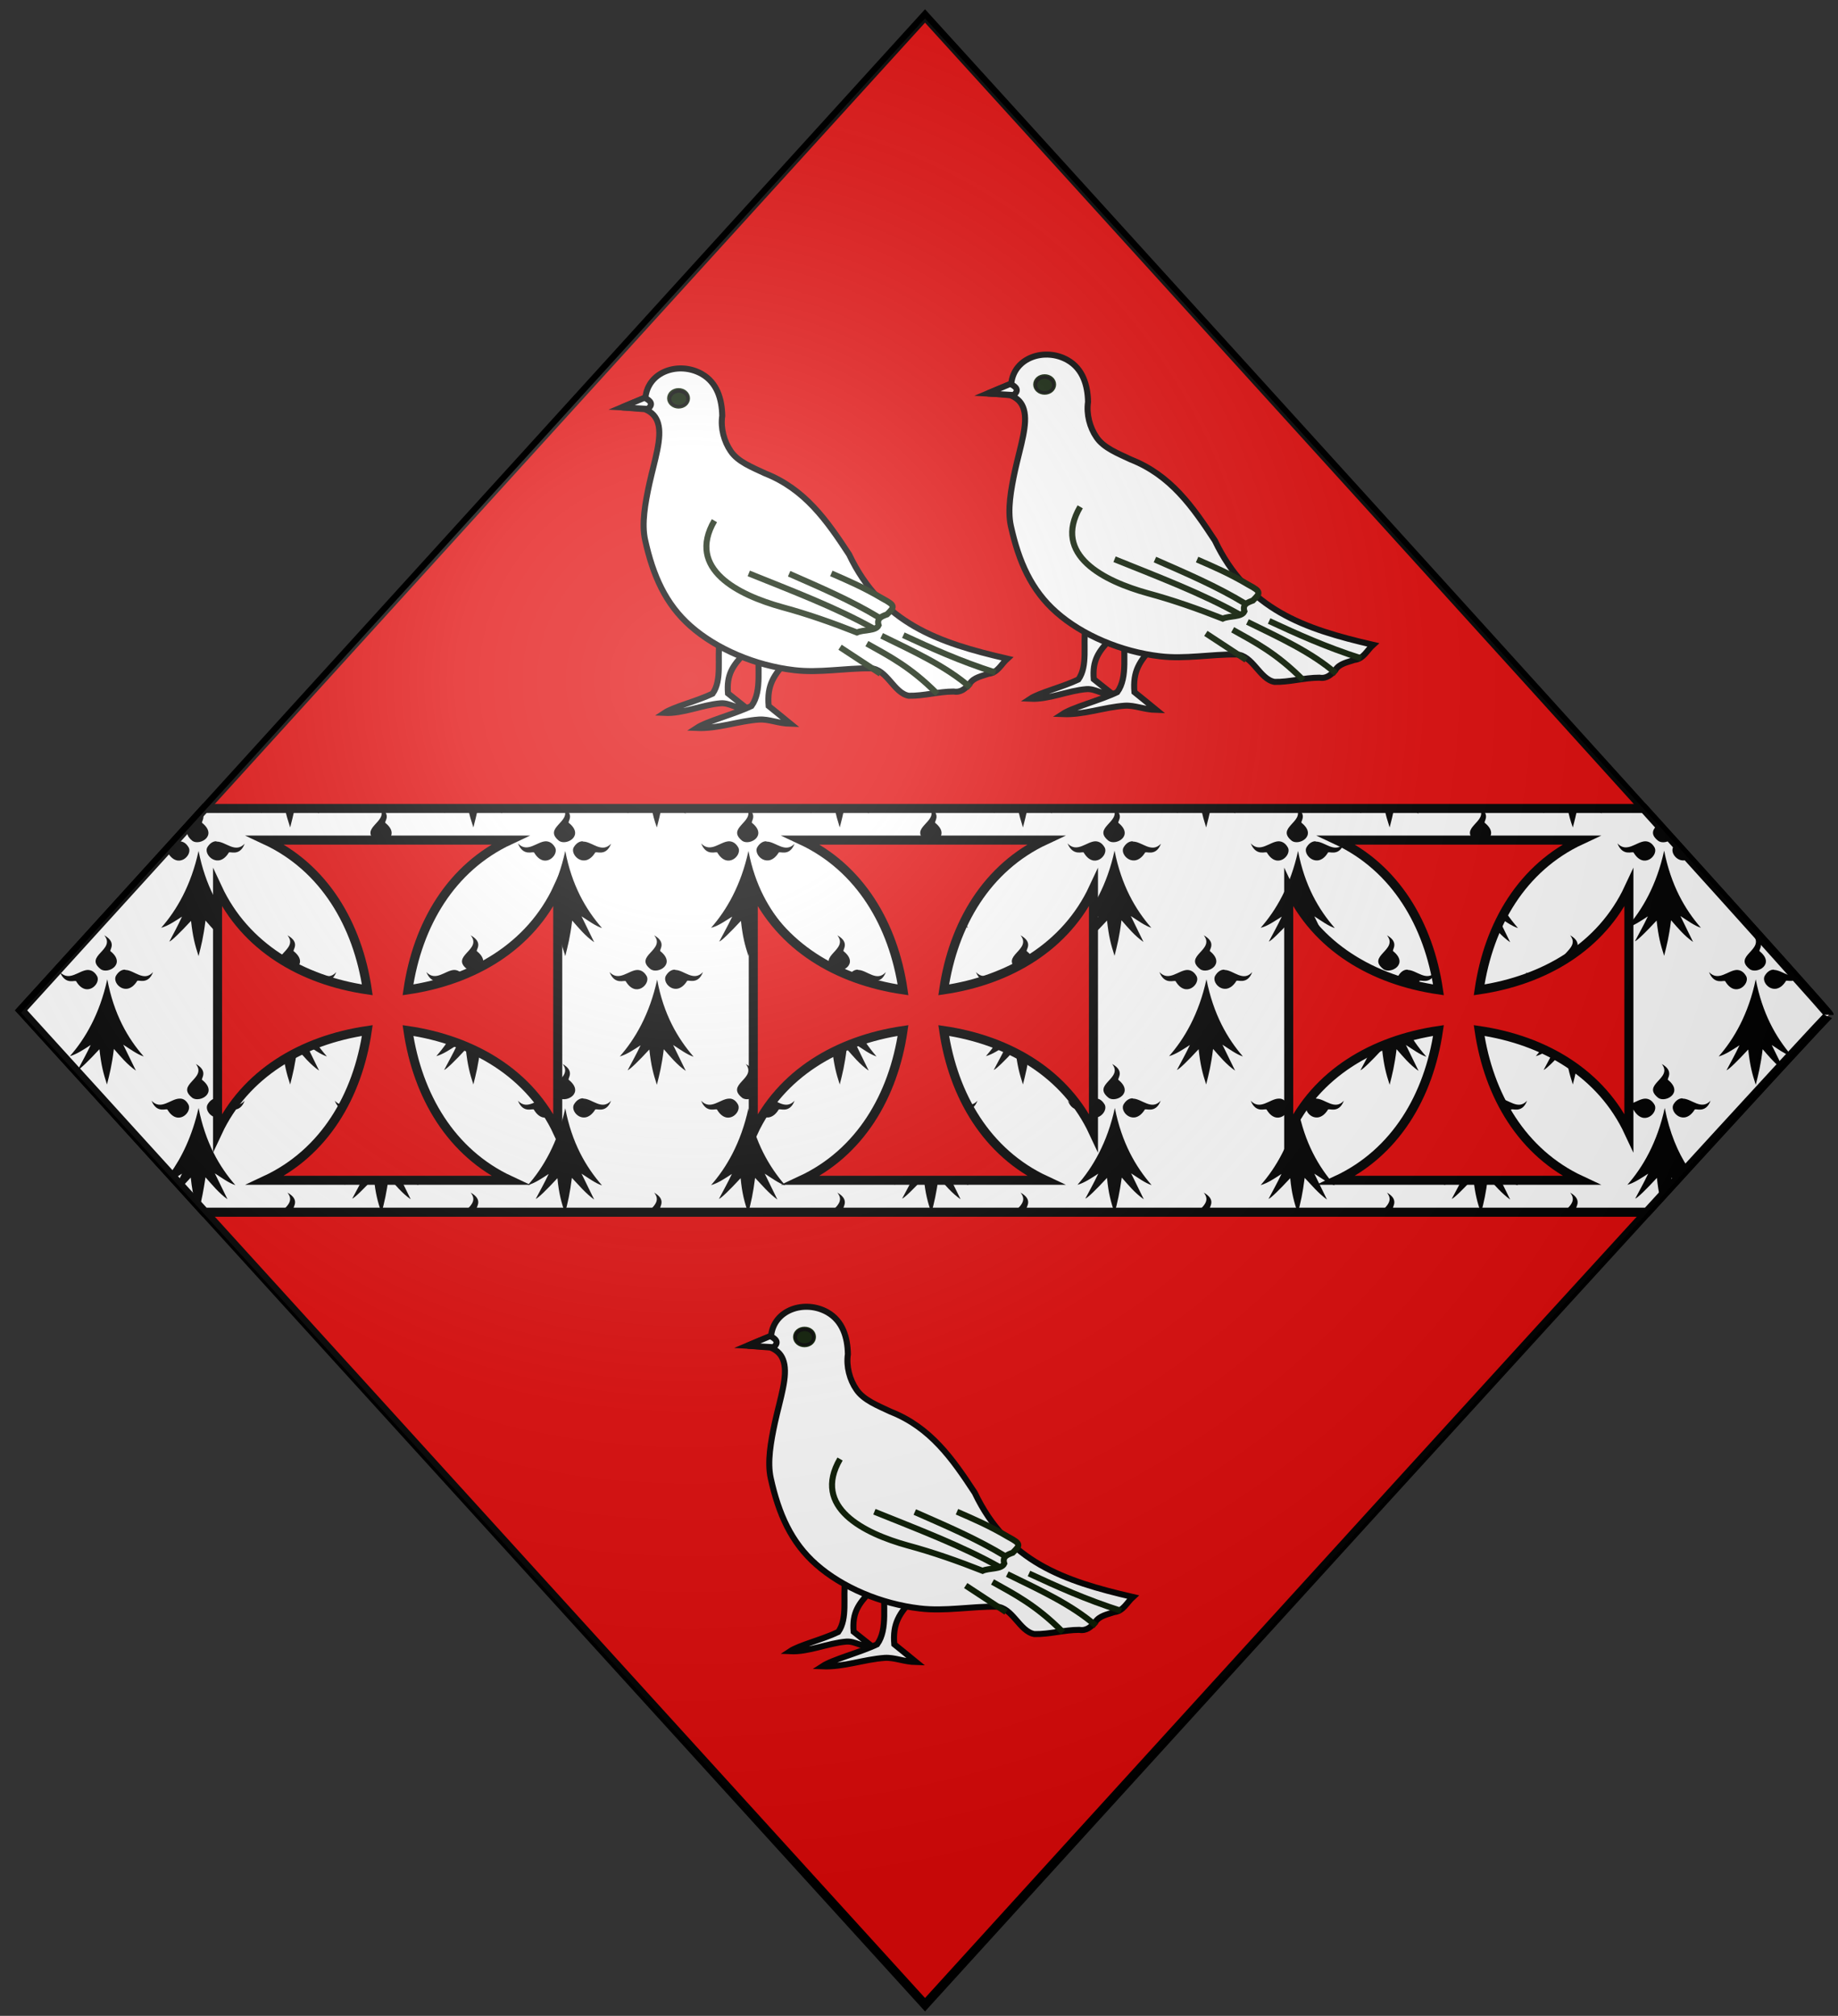 <?xml version="1.0" encoding="utf-8"?>
<!-- Generator: Adobe Illustrator 19.2.0, SVG Export Plug-In . SVG Version: 6.00 Build 0)  -->
<svg version="1.1"
	 id="svg2" inkscape:export-filename="/Users/olivier/Desktop/Blason Rouge/Blason_Vide_3D.png" inkscape:export-xdpi="144" inkscape:export-ydpi="144" inkscape:output_extension="org.inkscape.output.svg.inkscape" inkscape:version="0.46" sodipodi:docbase="C:\Documents and Settings\Jimmy\Mes documents\H‚Äö√Ñ√∂‚àö‚Ä†‚àö‚àÇ¬¨¬®¬¨¬©raldique\R‚Äö√Ñ√∂‚àö‚Ä†‚àö‚àÇ¬¨¬®¬¨¬©alisations Perso\Blasons\Villes" sodipodi:docname="Blason Bours.svg" sodipodi:version="0.32" xmlns:cc="http://creativecommons.org/ns#" xmlns:dc="http://purl.org/dc/elements/1.1/" xmlns:inkscape="http://www.inkscape.org/namespaces/inkscape" xmlns:rdf="http://www.w3.org/1999/02/22-rdf-syntax-ns#" xmlns:sodipodi="http://sodipodi.sourceforge.net/DTD/sodipodi-0.dtd" xmlns:svg="http://www.w3.org/2000/svg"
	 xmlns="http://www.w3.org/2000/svg" xmlns:xlink="http://www.w3.org/1999/xlink" x="0px" y="0px" viewBox="0 0 610 669"
	 style="enable-background:new 0 0 610 669;" xml:space="preserve">
<rect x="0" y="0" width="610" height="669" fill="#333333" stroke="none"/>
<style type="text/css">
	.st0{fill:#E20909;stroke:#000000;stroke-width:3;stroke-miterlimit:10;}
	.st1{fill:#FFFFFF;stroke:#000000;stroke-width:3;stroke-miterlimit:10;}
	.st2{fill:none;}
	.st3{fill:#FFFFFF;stroke:#000000;stroke-width:2;stroke-miterlimit:10;}
	.st4{fill:#FFFFFF;stroke:#000000;stroke-width:2;}
	.st5{fill:#FFFFFF;stroke:#081900;stroke-width:2;}
	.st6{fill:#081900;}
	.st7{fill:url(#path2875_2_);}
</style>
<path id="path2855_1_" class="st0" d="M307,665.3c0,0,300-330,300-328.5c0-1.5-300-331.5-300-331.5L7,335.3L307,665.3z"/>
<sodipodi:namedview  bordercolor="#666666" borderopacity="1.0" gridtolerance="10.0" guidetolerance="10.0" height="660px" id="base" inkscape:current-layer="g5810" inkscape:cx="300" inkscape:cy="329.99986" inkscape:guide-bbox="true" inkscape:pageopacity="0.0" inkscape:pageshadow="2" inkscape:window-height="968" inkscape:window-width="1280" inkscape:window-x="-4" inkscape:window-y="-4" inkscape:zoom="1.1560601" objecttolerance="10.0" pagecolor="#ffffff" showgrid="false" showguides="true">
	</sodipodi:namedview>
<desc  id="desc4">SVG coat of arms</desc>
<defs>
	
	
		<inkscape:perspective  id="perspective3417" inkscape:persp3d-origin="300 : 220 : 1" inkscape:vp_x="0 : 330 : 1" inkscape:vp_y="0 : 1000 : 0" inkscape:vp_z="600 : 330 : 1" sodipodi:type="inkscape:persp3d">
		</inkscape:perspective>
	
		<inkscape:perspective  id="perspective135" inkscape:persp3d-origin="300 : 220 : 1" inkscape:vp_x="0 : 330 : 1" inkscape:vp_y="0 : 1000 : 0" inkscape:vp_z="600 : 330 : 1" sodipodi:type="inkscape:persp3d">
		</inkscape:perspective>
	
		<inkscape:perspective  id="perspective30" inkscape:persp3d-origin="526.18109 : 248.03149 : 1" inkscape:vp_x="0 : 372.04724 : 1" inkscape:vp_y="0 : 1000 : 0" inkscape:vp_z="1052.3622 : 372.04724 : 1" sodipodi:type="inkscape:persp3d">
		</inkscape:perspective>
	
		<inkscape:perspective  id="perspective9" inkscape:persp3d-origin="271.90549 : 167.9985 : 1" inkscape:vp_x="0 : 251.99776 : 1" inkscape:vp_y="0 : 1000 : 0" inkscape:vp_z="543.81097 : 251.99776 : 1" sodipodi:type="inkscape:persp3d">
		</inkscape:perspective>
	
		<inkscape:perspective  id="perspective32" inkscape:persp3d-origin="300 : 220 : 1" inkscape:vp_x="0 : 330 : 1" inkscape:vp_y="0 : 1000 : 0" inkscape:vp_z="600 : 330 : 1" sodipodi:type="inkscape:persp3d">
		</inkscape:perspective>
	
		<inkscape:perspective  id="perspective36" inkscape:persp3d-origin="300 : 220 : 1" inkscape:vp_x="0 : 330 : 1" inkscape:vp_y="0 : 1000 : 0" inkscape:vp_z="600 : 330 : 1" sodipodi:type="inkscape:persp3d">
		</inkscape:perspective>
</defs>
<g id="g9370" transform="matrix(0.607,0,0,0.694,-525.206,251.961)">
</g>
<g>
	<g>
		<path class="st1" d="M607,336.8c0-0.4-25.4-28.7-61.4-68.5H67.9L7,335.3l60.9,67h478.7C582.1,363.5,607,336.4,607,336.8z"/>
		<g>
			<path class="st2" d="M542.6,397.8c1.4-2.7,2.9-5.3,4.3-8.3c-2.3,1.5-4.8,3.2-6.9,3.7c5.1-5.8,9.9-14,12.4-25.5
				c1.6,8.2,4.3,14.6,7.7,19.8c12.3-13.4,22.7-24.8,30.6-33.4c-2.2-1.9-3.9-3.9-5.7-6c-0.7,5.6-1.4,8.1-2.3,11.8
				c-1.2-3.6-2-6.3-2.5-11.7c-3.6,3.9-6.4,6.6-7.2,6.9c1.4-2.7,2.9-5.3,4.3-8.3c-2.3,1.5-4.8,3.2-6.9,3.7c5.1-5.8,9.9-14,12.4-25.5
				c2.2,11.2,6.5,19,11.7,25.1c7.9-8.6,12.5-13.4,12.5-13.2c0-0.2-3.8-4.5-10.4-11.9c-1.7,1.4-3.7,0.3-3.8,0.8
				c-3.4,5.4-8.2,1-7.1-1.6c0.8-1.6,1.9-2.2,2.8-2.2c0.2,0,0.3,0,0.5,0.1c2.2,0.1,4.5,2.3,6.8,2c-8.2-9.1-20.3-22.6-35.1-39
				c-3,2.1-6.3-1.3-5.3-3.5c0.3-0.6,0.6-1,1-1.3c-0.5-0.6-1-1.1-1.5-1.7c-1.2,1-3.1,1.4-4.3,0.6c-3-2.3-1.7-3.9-0.1-5.6
				c-1.5-1.7-3.1-3.4-4.7-5.1h-14.8l0.8,1.6c-0.7-0.5-1.4-1.1-2-1.6h-6.1c-0.4,2.3-0.9,4.1-1.5,6.2c-0.7-2.2-1.3-4-1.7-6.2h-6.1
				c-0.9,0.8-1.5,1.3-1.9,1.5c0.3-0.5,0.5-1,0.8-1.5h-21.4c3,2.3,0.6,4.5,1.2,4.7c5.2,4.2-0.7,7.6-3.2,6c-5.6-4.4,4.2-6.3,1.5-10.7
				H470l0.8,1.7c-0.8-0.6-1.5-1.1-2.1-1.7h-6c-0.4,2.3-0.9,4.1-1.5,6.3c-0.7-2.2-1.3-4-1.7-6.3h-6c-0.9,0.9-1.6,1.4-2,1.5
				c0.3-0.5,0.5-1,0.8-1.5h-21.4c3,2.3,0.6,4.5,1.2,4.7c5.2,4.2-0.7,7.6-3.2,6c-5.6-4.4,4.2-6.3,1.5-10.7h-21.2l0.8,1.6
				c-0.7-0.5-1.4-1.1-2-1.6h-6.1c-0.4,2.3-0.9,4.1-1.5,6.2c-0.7-2.2-1.3-4-1.7-6.2h-6.1c-0.9,0.8-1.5,1.3-1.9,1.5
				c0.3-0.5,0.5-1,0.8-1.5H370c3.1,2.3,0.6,4.5,1.2,4.7c5.2,4.2-0.7,7.6-3.2,6c-5.7-4.4,4.2-6.3,1.5-10.7h-21.1l0.8,1.6
				c-0.7-0.5-1.4-1.1-2-1.6H341c-0.4,2.3-0.9,4.1-1.5,6.2c-0.7-2.2-1.3-4-1.7-6.2h-6.1c-0.9,0.8-1.5,1.3-1.9,1.5
				c0.3-0.5,0.5-1,0.8-1.5h-21.4c3.1,2.3,0.7,4.5,1.2,4.7c5.2,4.2-0.7,7.6-3.2,6c-5.7-4.4,4.2-6.3,1.5-10.7h-21.1l0.8,1.6
				c-0.7-0.5-1.4-1.1-2-1.6h-6.1c-0.4,2.3-0.9,4.1-1.5,6.2c-0.7-2.2-1.3-4-1.7-6.2h-6.1c-0.9,0.8-1.5,1.3-1.9,1.5
				c0.3-0.5,0.5-1,0.8-1.5h-21.4c3,2.3,0.6,4.5,1.2,4.7c5.2,4.2-0.7,7.6-3.2,6c-5.6-4.4,4.2-6.3,1.5-10.7h-21.2l0.8,1.7
				c-0.8-0.6-1.5-1.1-2.1-1.7h-6c-0.4,2.3-0.9,4.1-1.5,6.3c-0.7-2.2-1.3-4-1.7-6.3h-6c-0.9,0.9-1.6,1.4-2,1.5c0.3-0.5,0.5-1,0.8-1.5
				h-21.4c3,2.3,0.6,4.5,1.2,4.7c5.2,4.2-0.7,7.6-3.2,6c-5.6-4.4,4.2-6.3,1.5-10.7h-21.2l0.8,1.6c-0.7-0.5-1.4-1.1-2-1.6h-6.1
				c-0.4,2.3-0.9,4.1-1.5,6.2c-0.7-2.2-1.3-4-1.7-6.2h-6.1c-0.9,0.8-1.5,1.3-1.9,1.5c0.3-0.5,0.5-1,0.8-1.5h-21.4
				c3.1,2.3,0.6,4.5,1.2,4.7c5.2,4.2-0.7,7.6-3.2,6c-5.7-4.4,4.2-6.3,1.5-10.7h-21.1l0.8,1.6c-0.7-0.5-1.4-1.1-2-1.6h-6.1
				c-0.4,2.3-0.9,4.1-1.5,6.2c-0.7-2.2-1.3-4-1.7-6.2h-6.1c-0.9,0.8-1.5,1.3-1.9,1.5c0.3-0.5,0.5-1,0.8-1.5H67.9l-0.9,1
				c1.4,1.9-0.3,3.5,0.1,3.7c5.2,4.2-0.7,7.6-3.2,6c-4.6-3.6,1-5.5,1.9-8.5l-8.4,9.2c0.7-0.3,1.4-0.5,2.1-0.6
				c1.1-0.1,2.2,0.5,3.2,2.2c1.1,2.6-3.7,7.1-7,1.6c-0.1-0.2-0.5-0.1-1.1-0.1L7,335.3l49.4,54.4c4-5.5,7.5-12.7,9.6-22
				c2.2,11.6,6.8,19.6,12.2,25.6c-2.2-0.7-4.7-2.5-6.8-3.9l4.2,8.6c-3-2.2-5.1-4.7-7.3-7.2c-0.6,4.6-1.2,7.1-1.9,9.9l1.5,1.7h25.6
				c1.5-1.9,4.3-3.7,2-6.5c4.5,2.5,1.5,5.1,2.1,5.3c0.5,0.4,0.9,0.8,1.2,1.2h27.9c-1.2-3.5-1.9-6.1-2.4-11.4
				c-3.6,3.9-6.4,6.6-7.2,6.9c1.4-2.7,2.9-5.3,4.3-8.3c-2.3,1.5-4.8,3.2-6.9,3.7c5.1-5.8,9.9-14,12.4-25.5
				c2.2,11.6,6.8,19.6,12.2,25.6c-2.2-0.7-4.7-2.5-6.8-3.9l4.2,8.6c-3-2.2-5.1-4.7-7.3-7.2c-0.7,5.5-1.4,8-2.3,11.5h27.5
				c1.5-1.9,4.3-3.7,2-6.5c4.5,2.5,1.5,5.1,2.1,5.3c0.5,0.4,0.9,0.8,1.2,1.2h27.9c-1.1-3.5-1.9-6.1-2.4-11.3
				c-3.6,3.9-6.4,6.6-7.2,6.9c1.4-2.7,2.9-5.3,4.3-8.3c-2.3,1.5-4.8,3.2-6.9,3.7c5.1-5.8,9.9-14,12.4-25.5
				c2.2,11.5,6.7,19.5,12.2,25.6c-2.2-0.7-4.7-2.5-6.8-3.9l4.2,8.6c-3-2.2-5.1-4.7-7.3-7.2c-0.7,5.4-1.4,8-2.2,11.4h27.5
				c1.5-1.9,4.3-3.7,2-6.6c4.4,2.5,1.4,5.1,2.1,5.3c0.5,0.4,0.9,0.8,1.2,1.2h27.8c-1.1-3.5-1.9-6.1-2.4-11.3
				c-3.6,3.9-6.4,6.6-7.2,6.9c1.4-2.7,2.9-5.3,4.3-8.3c-2.3,1.5-4.8,3.2-6.9,3.7c5.1-5.8,9.9-14,12.4-25.5
				c2.2,11.5,6.8,19.5,12.2,25.6c-2.2-0.7-4.7-2.5-6.8-3.9l4.2,8.6c-3-2.2-5.1-4.7-7.3-7.2c-0.7,5.4-1.4,8-2.2,11.4h27.5
				c1.5-1.9,4.3-3.7,2-6.5c4.4,2.5,1.5,5.1,2.1,5.3c0.5,0.4,0.9,0.8,1.2,1.2h27.9c-1.2-3.5-1.9-6.1-2.4-11.4
				c-3.6,3.9-6.4,6.6-7.2,6.9c1.4-2.7,2.9-5.3,4.3-8.3c-2.3,1.5-4.8,3.2-6.9,3.7c5.1-5.8,9.9-14,12.4-25.5
				c2.2,11.6,6.8,19.6,12.2,25.6c-2.2-0.7-4.7-2.5-6.8-3.9l4.2,8.6c-3-2.2-5.1-4.7-7.3-7.2c-0.7,5.5-1.4,8-2.3,11.5h27.5
				c1.5-1.9,4.3-3.7,2-6.5c4.5,2.5,1.5,5.1,2.1,5.3c0.5,0.4,0.9,0.8,1.2,1.2h27.9c-1.2-3.5-1.9-6.1-2.4-11.4
				c-3.6,3.9-6.4,6.6-7.2,6.9c1.4-2.7,2.9-5.3,4.3-8.3c-2.3,1.5-4.8,3.2-6.9,3.7c5.1-5.8,9.9-14,12.4-25.5
				c2.2,11.6,6.8,19.6,12.2,25.6c-2.2-0.7-4.7-2.5-6.8-3.9l4.2,8.6c-3-2.2-5.1-4.7-7.3-7.2c-0.7,5.5-1.4,8-2.3,11.5h27.5
				c1.5-1.9,4.3-3.7,2-6.5c4.5,2.5,1.5,5.1,2.1,5.3c0.5,0.4,0.9,0.8,1.2,1.2h27.9c-1.1-3.5-1.9-6.1-2.4-11.3
				c-3.6,3.9-6.4,6.6-7.2,6.9c1.4-2.7,2.9-5.3,4.3-8.3c-2.3,1.5-4.8,3.2-6.9,3.7c5.1-5.8,9.9-14,12.4-25.5
				c2.2,11.5,6.7,19.5,12.2,25.6c-2.2-0.7-4.7-2.5-6.8-3.9l4.2,8.6c-3-2.2-5.1-4.7-7.3-7.2c-0.7,5.4-1.4,8-2.2,11.4h27.5
				c1.5-1.9,4.3-3.7,2-6.6c4.4,2.5,1.4,5.1,2.1,5.3c0.5,0.4,0.9,0.8,1.2,1.2h27.8c-1.1-3.5-1.9-6.1-2.4-11.3
				c-3.6,3.9-6.4,6.6-7.2,6.9c1.4-2.7,2.9-5.3,4.3-8.3c-2.3,1.5-4.8,3.2-6.9,3.7c5.1-5.8,9.9-14,12.4-25.5
				c2.2,11.5,6.7,19.5,12.2,25.6c-2.2-0.7-4.7-2.5-6.8-3.9l4.2,8.6c-3-2.2-5.1-4.7-7.3-7.2c-0.7,5.4-1.4,8-2.2,11.4h27.5
				c1.5-1.9,4.3-3.7,2-6.5c4.4,2.5,1.5,5.1,2.1,5.3c0.5,0.4,0.9,0.8,1.2,1.2h22.2c1.5-1.6,2.9-3.2,4.3-4.7c-0.4-1.8-0.8-3.9-1.1-6.7
				C546.2,394.8,543.5,397.5,542.6,397.8z M550.4,364.4c-5.9-4.6,5.1-6.5,1.1-11.3c4.4,2.5,1.5,5.1,2.1,5.3
				C558.8,362.6,552.9,366,550.4,364.4z M581.9,310.4c4.5,2.5,1.5,5.1,2.1,5.3c5.2,4.2-0.7,7.6-3.2,6
				C574.9,317.2,585.8,315.3,581.9,310.4z M576.4,321.9c1.1-0.1,2.2,0.5,3.2,2.2c1.1,2.6-3.7,7.1-7,1.6c-0.2-0.7-3.6,1.5-5.3-3
				C570.3,326,573.5,322,576.4,321.9z M567.7,365.4c-1.8,4.5-5.1,2.3-5.3,3c-3.4,5.4-8.2,1-7.1-1.6c0.8-1.6,1.9-2.2,2.8-2.2
				c0.1,0,0.3,0,0.5,0.1C561.4,364.7,564.6,368.6,567.7,365.4z M552.5,282.3c2.2,11.6,6.8,19.6,12.2,25.6c-2.2-0.7-4.7-2.5-6.8-3.9
				l4.2,8.6c-3-2.2-5.1-4.7-7.3-7.2c-0.7,5.6-1.4,8.1-2.3,11.8c-1.2-3.6-2-6.3-2.5-11.7c-3.6,3.9-6.4,6.6-7.2,6.9
				c1.4-2.7,2.9-5.3,4.3-8.3c-2.3,1.5-4.8,3.2-6.9,3.7C545.2,302.1,549.9,293.8,552.5,282.3z M546,279.2c1.1-0.1,2.2,0.5,3.2,2.2
				c1.1,2.6-3.7,7.1-7,1.6c-0.2-0.7-3.6,1.5-5.3-3C539.9,283.3,543.1,279.3,546,279.2z M521.1,310.4c4.4,2.5,1.5,5.1,2.1,5.3
				c5.2,4.2-0.7,7.6-3.2,6C514.1,317.2,525,315.3,521.1,310.4z M494.4,281.4c0.8-1.6,1.9-2.2,2.8-2.2c0.2,0,0.4,0,0.5,0.1
				c2.9,0.1,6.1,4,9.2,0.7c-1.8,4.5-5.1,2.3-5.3,3C498.1,288.4,493.3,284,494.4,281.4z M491.7,282.4c2.2,11.5,6.7,19.5,12.2,25.6
				c-2.2-0.7-4.7-2.5-6.8-3.9l4.2,8.6c-3-2.2-5.1-4.7-7.3-7.2c-0.7,5.6-1.4,8.1-2.3,11.8c-1.2-3.6-2-6.3-2.5-11.7
				c-3.6,3.9-6.4,6.6-7.2,6.9c1.4-2.7,2.9-5.3,4.3-8.3c-2.3,1.5-4.8,3.2-6.9,3.7C484.4,302.2,489.2,293.9,491.7,282.4z M485.1,279.2
				c1.1-0.1,2.2,0.5,3.2,2.2c1.1,2.6-3.7,7.1-7,1.6c-0.2-0.7-3.6,1.5-5.3-3C479.1,283.3,482.2,279.3,485.1,279.2z M460.3,310.4
				c4.4,2.5,1.4,5.1,2.1,5.3c5.2,4.2-0.7,7.6-3.2,6C453.3,317.2,464.3,315.3,460.3,310.4z M433.6,281.4c0.8-1.6,1.9-2.2,2.8-2.2
				c0.2,0,0.3,0,0.5,0.1c2.9,0.1,6.1,4,9.2,0.7c-1.8,4.5-5.1,2.3-5.3,3C437.4,288.4,432.5,284,433.6,281.4z M430.9,282.4
				c2.2,11.5,6.7,19.5,12.2,25.6c-2.2-0.7-4.7-2.5-6.8-3.9l4.2,8.6c-3-2.2-5.1-4.7-7.3-7.2c-0.7,5.6-1.4,8.1-2.3,11.8
				c-1.2-3.6-2-6.3-2.5-11.7c-3.6,3.9-6.4,6.6-7.2,6.9c1.4-2.7,2.9-5.3,4.3-8.3c-2.3,1.5-4.8,3.2-6.9,3.7
				C423.6,302.2,428.4,293.9,430.9,282.4z M424.3,279.2c1.1-0.1,2.2,0.5,3.2,2.2c1.1,2.6-3.7,7.1-7,1.6c-0.2-0.7-3.6,1.5-5.3-3
				C418.3,283.3,421.4,279.3,424.3,279.2z M399.5,310.4c4.5,2.5,1.5,5.1,2.1,5.3c5.2,4.2-0.7,7.6-3.2,6
				C392.5,317.2,403.4,315.3,399.5,310.4z M372.8,281.4c0.8-1.6,1.9-2.2,2.8-2.2c0.2,0,0.3,0,0.5,0.1c2.9,0.1,6.1,4,9.2,0.7
				c-1.8,4.5-5.1,2.3-5.3,3C376.6,288.4,371.7,284,372.8,281.4z M370,282.3c2.2,11.6,6.8,19.6,12.2,25.6c-2.2-0.7-4.7-2.5-6.8-3.9
				l4.2,8.6c-3-2.2-5.1-4.7-7.3-7.2c-0.7,5.6-1.4,8.1-2.3,11.8c-1.2-3.6-2-6.3-2.5-11.7c-3.6,3.9-6.4,6.6-7.2,6.9
				c1.4-2.7,2.9-5.3,4.3-8.3c-2.3,1.5-4.8,3.2-6.9,3.7C362.7,302.1,367.5,293.8,370,282.3z M363.6,279.2c1.1-0.1,2.2,0.5,3.2,2.2
				c1.1,2.6-3.7,7.1-7,1.6c-0.2-0.7-3.6,1.5-5.3-3C357.5,283.3,360.7,279.3,363.6,279.2z M338.7,310.4c4.5,2.5,1.5,5.1,2.1,5.3
				c5.2,4.2-0.7,7.6-3.2,6C331.7,317.2,342.6,315.3,338.7,310.4z M312.1,281.4c0.8-1.6,1.9-2.2,2.8-2.2c0.1,0,0.3,0,0.5,0.1
				c2.9,0.1,6.1,4,9.2,0.7c-1.8,4.5-5.1,2.3-5.3,3C315.8,288.4,310.9,284,312.1,281.4z M309.2,282.3c2.2,11.6,6.8,19.6,12.2,25.6
				c-2.2-0.7-4.7-2.5-6.8-3.9l4.2,8.6c-3-2.2-5.1-4.7-7.3-7.2c-0.7,5.6-1.4,8.1-2.3,11.8c-1.2-3.6-2-6.3-2.5-11.7
				c-3.6,3.9-6.4,6.6-7.2,6.9c1.4-2.7,2.9-5.3,4.3-8.3c-2.3,1.5-4.8,3.2-6.9,3.7C301.9,302.1,306.7,293.8,309.2,282.3z M302.8,279.2
				c1.1-0.1,2.2,0.5,3.2,2.2c1.1,2.6-3.7,7.1-7,1.6c-0.2-0.7-3.6,1.5-5.3-3C296.7,283.3,299.9,279.3,302.8,279.2z M277.9,310.4
				c4.4,2.5,1.5,5.1,2.1,5.3c5.2,4.2-0.7,7.6-3.2,6C270.9,317.2,281.8,315.3,277.9,310.4z M251.3,281.4c0.8-1.6,1.9-2.2,2.8-2.2
				c0.1,0,0.3,0,0.5,0.1c2.9,0.1,6.1,4,9.2,0.7c-1.8,4.5-5.1,2.3-5.3,3C255,288.4,250.2,284,251.3,281.4z M248.5,282.4
				c2.2,11.5,6.8,19.5,12.2,25.6c-2.2-0.7-4.7-2.5-6.8-3.9l4.2,8.6c-3-2.2-5.1-4.7-7.3-7.2c-0.7,5.6-1.4,8.1-2.3,11.8
				c-1.2-3.6-2-6.3-2.5-11.7c-3.6,3.9-6.4,6.6-7.2,6.9c1.4-2.7,2.9-5.3,4.3-8.3c-2.3,1.5-4.8,3.2-6.9,3.7
				C241.2,302.2,245.9,293.9,248.5,282.4z M241.9,279.2c1.1-0.1,2.2,0.5,3.2,2.2c1.1,2.6-3.7,7.1-7,1.6c-0.2-0.7-3.6,1.5-5.3-3
				C235.8,283.3,239,279.3,241.9,279.2z M217.1,310.4c4.4,2.5,1.4,5.1,2.1,5.3c5.2,4.2-0.7,7.6-3.2,6
				C210.1,317.2,221.1,315.3,217.1,310.4z M190.4,281.4c0.8-1.6,1.9-2.2,2.8-2.2c0.2,0,0.3,0,0.5,0.1c2.9,0.1,6.1,4,9.2,0.7
				c-1.8,4.5-5.1,2.3-5.3,3C194.1,288.4,189.3,284,190.4,281.4z M187.7,282.4c2.2,11.5,6.7,19.5,12.2,25.6c-2.2-0.7-4.7-2.5-6.8-3.9
				l4.2,8.6c-3-2.2-5.1-4.7-7.3-7.2c-0.7,5.6-1.4,8.1-2.3,11.8c-1.2-3.6-2-6.3-2.5-11.7c-3.6,3.9-6.4,6.6-7.2,6.9
				c1.4-2.7,2.9-5.3,4.3-8.3c-2.3,1.5-4.8,3.2-6.9,3.7C180.4,302.2,185.2,293.9,187.7,282.4z M181.1,279.2c1.1-0.1,2.2,0.5,3.2,2.2
				c1.1,2.6-3.7,7.1-7,1.6c-0.2-0.7-3.6,1.5-5.3-3C175.1,283.3,178.2,279.3,181.1,279.2z M156.3,310.4c4.5,2.5,1.5,5.1,2.1,5.3
				c5.2,4.2-0.7,7.6-3.2,6C149.2,317.2,160.2,315.3,156.3,310.4z M129.6,281.4c0.8-1.6,1.9-2.2,2.8-2.2c0.2,0,0.3,0,0.5,0.1
				c2.9,0.1,6.1,4,9.2,0.7c-1.8,4.5-5.1,2.3-5.3,3C133.3,288.4,128.5,284,129.6,281.4z M126.8,282.3c2.2,11.6,6.8,19.6,12.2,25.6
				c-2.2-0.7-4.7-2.5-6.8-3.9l4.2,8.6c-3-2.2-5.1-4.7-7.3-7.2c-0.7,5.6-1.4,8.1-2.3,11.8c-1.2-3.6-2-6.3-2.5-11.7
				c-3.6,3.9-6.4,6.6-7.2,6.9c1.4-2.7,2.9-5.3,4.3-8.3c-2.3,1.5-4.8,3.2-6.9,3.7C119.5,302.1,124.3,293.8,126.8,282.3z M120.3,279.2
				c1.1-0.1,2.2,0.5,3.2,2.2c1.1,2.6-3.7,7.1-7,1.6c-0.2-0.7-3.6,1.5-5.3-3C114.3,283.3,117.4,279.3,120.3,279.2z M95.5,310.4
				c4.5,2.5,1.5,5.1,2.1,5.3c5.2,4.2-0.7,7.6-3.2,6C88.4,317.2,99.4,315.3,95.5,310.4z M68.8,281.4c0.8-1.6,1.9-2.2,2.8-2.2
				c0.1,0,0.3,0,0.5,0.1c2.9,0.1,6.1,4,9.2,0.7c-1.8,4.5-5.1,2.3-5.3,3C72.6,288.4,67.7,284,68.8,281.4z M66,282.3
				c2.2,11.6,6.8,19.6,12.2,25.6c-2.2-0.7-4.7-2.5-6.8-3.9l4.2,8.6c-3-2.2-5.1-4.7-7.3-7.2c-0.7,5.6-1.4,8.1-2.3,11.8
				c-1.2-3.6-2-6.3-2.5-11.7c-3.6,3.9-6.4,6.6-7.2,6.9c1.4-2.7,2.9-5.3,4.3-8.3c-2.3,1.5-4.8,3.2-6.9,3.7
				C58.7,302.1,63.5,293.8,66,282.3z M34.7,310.4c4.4,2.5,1.5,5.1,2.1,5.3c5.2,4.2-0.7,7.6-3.2,6C27.6,317.2,38.6,315.3,34.7,310.4z
				 M20,322.7c3.1,3.3,6.3-0.7,9.2-0.7c1.1-0.1,2.2,0.5,3.2,2.2c1.1,2.6-3.7,7.1-7,1.6C25.1,325,21.8,327.2,20,322.7z M45.1,355.3
				c-3-2.2-5.1-4.7-7.3-7.2c-0.7,5.6-1.4,8.1-2.3,11.8c-1.2-3.6-2-6.3-2.5-11.7c-3.6,3.9-6.4,6.6-7.2,6.9c1.4-2.7,2.9-5.3,4.3-8.3
				c-2.3,1.5-4.8,3.2-6.9,3.7c5.1-5.8,9.9-14,12.4-25.5c2.2,11.6,6.8,19.6,12.2,25.6c-2.2-0.7-4.7-2.5-6.8-3.9L45.1,355.3z
				 M45.5,325.7c-3.4,5.4-8.2,1-7.1-1.6c0.8-1.6,1.9-2.2,2.8-2.2c0.1,0,0.3,0,0.5,0.1c2.9,0.1,6.1,4,9.2,0.7
				C49.1,327.2,45.7,325,45.5,325.7z M55.7,368.4c-0.2-0.7-3.6,1.5-5.3-3c3.1,3.3,6.3-0.7,9.2-0.7c1.1-0.1,2.2,0.5,3.2,2.2
				C63.9,369.4,59,373.9,55.7,368.4z M63.9,364.4c-5.9-4.6,5.1-6.5,1.1-11.3c4.4,2.5,1.5,5.1,2.1,5.3
				C72.4,362.6,66.5,366,63.9,364.4z M75.9,368.4c-3.4,5.4-8.2,1-7.1-1.6c0.8-1.6,1.9-2.2,2.8-2.2c0.1,0,0.3,0,0.5,0.1
				c2.9,0.1,6.1,4,9.2,0.7C79.5,369.8,76.1,367.7,75.9,368.4z M80.8,322.7c3.1,3.3,6.3-0.7,9.2-0.7c1.1-0.1,2.2,0.5,3.2,2.2
				c1.1,2.6-3.7,7.1-7,1.6C85.9,325,82.5,327.2,80.8,322.7z M105.9,355.3c-3-2.2-5.1-4.7-7.3-7.2c-0.7,5.6-1.4,8.1-2.3,11.8
				c-1.2-3.6-2-6.3-2.5-11.7c-3.6,3.9-6.4,6.6-7.2,6.9c1.4-2.7,2.9-5.3,4.3-8.3c-2.3,1.5-4.8,3.2-6.9,3.7c5.1-5.8,9.9-14,12.4-25.5
				c2.2,11.6,6.8,19.6,12.2,25.6c-2.2-0.7-4.7-2.5-6.8-3.9L105.9,355.3z M106.3,325.7c-3.4,5.4-8.2,1-7.1-1.6
				c0.8-1.6,1.9-2.2,2.8-2.2c0.2,0,0.3,0,0.5,0.1c2.9,0.1,6.1,4,9.2,0.7C109.9,327.2,106.5,325,106.3,325.7z M116.5,368.4
				c-0.2-0.7-3.6,1.5-5.3-3c3.1,3.3,6.3-0.7,9.2-0.7c1.1-0.1,2.2,0.5,3.2,2.2C124.6,369.4,119.8,373.9,116.5,368.4z M124.7,364.4
				c-5.9-4.6,5.1-6.5,1.1-11.3c4.5,2.5,1.5,5.1,2.1,5.3C133.2,362.6,127.3,366,124.7,364.4z M136.7,368.4c-3.4,5.4-8.2,1-7.1-1.6
				c0.8-1.6,1.9-2.2,2.8-2.2c0.2,0,0.3,0,0.5,0.1c2.9,0.1,6.1,4,9.2,0.7C140.3,369.8,136.9,367.7,136.7,368.4z M141.6,322.7
				c3.1,3.3,6.3-0.7,9.2-0.7c1.1-0.1,2.2,0.5,3.2,2.2c1.1,2.6-3.7,7.1-7,1.6C146.7,325,143.4,327.2,141.6,322.7z M166.7,355.3
				c-3-2.2-5.1-4.7-7.3-7.2c-0.7,5.6-1.4,8.1-2.3,11.8c-1.2-3.6-2-6.3-2.5-11.7c-3.6,3.9-6.4,6.6-7.2,6.9c1.4-2.7,2.9-5.3,4.3-8.3
				c-2.3,1.5-4.8,3.2-6.9,3.7c5.1-5.8,9.9-14,12.4-25.5c2.2,11.6,6.8,19.6,12.2,25.6c-2.2-0.7-4.7-2.5-6.8-3.9L166.7,355.3z
				 M167.1,325.7c-3.4,5.4-8.2,1-7.1-1.6c0.8-1.6,1.9-2.2,2.8-2.2c0.2,0,0.3,0,0.5,0.1c2.9,0.1,6.1,4,9.2,0.7
				C170.7,327.2,167.3,325,167.1,325.7z M177.3,368.3c-0.2-0.7-3.6,1.5-5.3-3c3.1,3.3,6.3-0.7,9.2-0.7c1.1-0.1,2.2,0.5,3.2,2.2
				C185.4,369.4,180.6,373.9,177.3,368.3z M185.6,364.4c-5.9-4.6,5.1-6.5,1.1-11.3c4.4,2.5,1.4,5.1,2.1,5.3
				C194,362.6,188.2,366,185.6,364.4z M197.5,368.3c-3.4,5.4-8.2,1-7.1-1.6c0.8-1.6,1.9-2.2,2.8-2.2c0.2,0,0.3,0,0.5,0.1
				c2.9,0.1,6.1,4,9.2,0.7C201.1,369.8,197.7,367.7,197.5,368.3z M202.4,322.7c3.1,3.3,6.3-0.7,9.2-0.7c1.1-0.1,2.2,0.5,3.2,2.2
				c1.1,2.6-3.7,7.1-7,1.6C207.5,325,204.1,327.2,202.4,322.7z M227.6,355.4c-3-2.2-5.1-4.7-7.3-7.2c-0.7,5.6-1.4,8.1-2.3,11.8
				c-1.2-3.6-2-6.3-2.5-11.7c-3.6,3.9-6.4,6.6-7.2,6.9c1.4-2.7,2.9-5.3,4.3-8.3c-2.3,1.5-4.8,3.2-6.9,3.7c5.1-5.8,9.9-14,12.4-25.5
				c2.2,11.5,6.8,19.5,12.2,25.6c-2.2-0.7-4.7-2.5-6.8-3.9L227.6,355.4z M228,325.7c-3.4,5.4-8.2,1-7.1-1.6c0.8-1.6,1.9-2.2,2.8-2.2
				c0.1,0,0.3,0,0.5,0.1c2.9,0.1,6.1,4,9.2,0.7C231.5,327.2,228.2,325,228,325.7z M238.1,368.3c-0.2-0.7-3.6,1.5-5.3-3
				c3.1,3.3,6.3-0.7,9.2-0.7c1.1-0.1,2.2,0.5,3.2,2.2C246.2,369.4,241.4,373.9,238.1,368.3z M246.4,364.4c-5.9-4.6,5.1-6.5,1.1-11.3
				c4.4,2.5,1.4,5.1,2.1,5.3C254.8,362.6,248.9,366,246.4,364.4z M258.4,368.3c-3.4,5.4-8.2,1-7.1-1.6c0.8-1.6,1.9-2.2,2.8-2.2
				c0.1,0,0.3,0,0.5,0.1c2.9,0.1,6.1,4,9.2,0.7C261.9,369.8,258.6,367.7,258.4,368.3z M263.2,322.7c3.1,3.3,6.3-0.7,9.2-0.7
				c1.1-0.1,2.2,0.5,3.2,2.2c1.1,2.6-3.7,7.1-7,1.6C268.4,325,265,327.2,263.2,322.7z M288.4,355.3c-3-2.2-5.1-4.7-7.3-7.2
				c-0.7,5.6-1.4,8.1-2.3,11.8c-1.2-3.6-2-6.3-2.5-11.7c-3.6,3.9-6.4,6.6-7.2,6.9c1.4-2.7,2.9-5.3,4.3-8.3c-2.3,1.5-4.8,3.2-6.9,3.7
				c5.1-5.8,9.9-14,12.4-25.5c2.2,11.6,6.8,19.6,12.2,25.6c-2.2-0.7-4.7-2.5-6.8-3.9L288.4,355.3z M288.8,325.7
				c-3.4,5.4-8.2,1-7.1-1.6c0.8-1.6,1.9-2.2,2.8-2.2c0.1,0,0.3,0,0.5,0.1c2.9,0.1,6.1,4,9.2,0.7C292.3,327.2,288.9,325,288.8,325.7z
				 M299,368.4c-0.2-0.7-3.6,1.5-5.3-3c3.1,3.3,6.3-0.7,9.2-0.7c1.1-0.1,2.2,0.5,3.2,2.2C307.1,369.4,302.2,373.9,299,368.4z
				 M307.2,364.4c-5.9-4.6,5.1-6.5,1.1-11.3c4.4,2.5,1.5,5.1,2.1,5.3C315.6,362.6,309.7,366,307.2,364.4z M319.2,368.4
				c-3.4,5.4-8.2,1-7.1-1.6c0.8-1.6,1.9-2.2,2.8-2.2c0.1,0,0.3,0,0.5,0.1c2.9,0.1,6.1,4,9.2,0.7
				C322.7,369.8,319.4,367.7,319.2,368.4z M324,322.7c3.1,3.3,6.3-0.7,9.2-0.7c1.1-0.1,2.2,0.5,3.2,2.2c1.1,2.6-3.7,7.1-7,1.6
				C329.2,325,325.8,327.2,324,322.7z M349.2,355.3c-3-2.2-5.1-4.7-7.3-7.2c-0.7,5.6-1.4,8.1-2.3,11.8c-1.2-3.6-2-6.3-2.5-11.7
				c-3.6,3.9-6.4,6.6-7.2,6.9c1.4-2.7,2.9-5.3,4.3-8.3c-2.3,1.5-4.8,3.2-6.9,3.7c5.1-5.8,9.9-14,12.4-25.5
				c2.2,11.6,6.8,19.6,12.2,25.6c-2.2-0.7-4.7-2.5-6.8-3.9L349.2,355.3z M349.6,325.7c-3.4,5.4-8.2,1-7.1-1.6
				c0.8-1.6,1.9-2.2,2.8-2.2c0.2,0,0.3,0,0.5,0.1c2.9,0.1,6.1,4,9.2,0.7C353.1,327.2,349.7,325,349.6,325.7z M359.7,368.4
				c-0.2-0.7-3.6,1.5-5.3-3c3.1,3.3,6.3-0.7,9.2-0.7c1.1-0.1,2.2,0.5,3.2,2.2C367.9,369.4,363,373.9,359.7,368.4z M368,364.4
				c-5.9-4.6,5.1-6.5,1.1-11.3c4.5,2.5,1.5,5.1,2.1,5.3C376.4,362.6,370.5,366,368,364.4z M380,368.4c-3.4,5.4-8.2,1-7.1-1.6
				c0.8-1.6,1.9-2.2,2.8-2.2c0.2,0,0.3,0,0.5,0.1c2.9,0.1,6.1,4,9.2,0.7C383.5,369.8,380.1,367.7,380,368.4z M384.8,322.7
				c3.1,3.3,6.3-0.7,9.2-0.7c1.1-0.1,2.2,0.5,3.2,2.2c1.1,2.6-3.7,7.1-7,1.6C390,325,386.6,327.2,384.8,322.7z M410,355.3
				c-3-2.2-5.1-4.7-7.3-7.2c-0.7,5.6-1.4,8.1-2.3,11.8c-1.2-3.6-2-6.3-2.5-11.7c-3.6,3.9-6.4,6.6-7.2,6.9c1.4-2.7,2.9-5.3,4.3-8.3
				c-2.3,1.5-4.8,3.2-6.9,3.7c5.1-5.8,9.9-14,12.4-25.5c2.2,11.6,6.8,19.6,12.2,25.6c-2.2-0.7-4.7-2.5-6.8-3.9L410,355.3z
				 M410.4,325.7c-3.4,5.4-8.2,1-7.1-1.6c0.8-1.6,1.9-2.2,2.8-2.2c0.2,0,0.3,0,0.5,0.1c2.9,0.1,6.1,4,9.2,0.7
				C413.9,327.2,410.5,325,410.4,325.7z M420.5,368.3c-0.2-0.7-3.6,1.5-5.3-3c3.1,3.3,6.3-0.7,9.2-0.7c1.1-0.1,2.2,0.5,3.2,2.2
				C428.6,369.4,423.8,373.9,420.5,368.3z M428.8,364.4c-5.9-4.6,5.1-6.5,1.1-11.3c4.4,2.5,1.4,5.1,2.1,5.3
				C437.3,362.6,431.4,366,428.8,364.4z M440.7,368.3c-3.4,5.4-8.2,1-7.1-1.6c0.8-1.6,1.9-2.2,2.8-2.2c0.2,0,0.3,0,0.5,0.1
				c2.9,0.1,6.1,4,9.2,0.7C444.3,369.8,440.9,367.7,440.7,368.3z M445.6,322.7c3.1,3.3,6.3-0.7,9.2-0.7c1.1-0.1,2.2,0.5,3.2,2.2
				c1.1,2.6-3.7,7.1-7,1.6C450.7,325,447.3,327.2,445.6,322.7z M470.8,355.4c-3-2.2-5.1-4.7-7.3-7.2c-0.7,5.6-1.4,8.1-2.3,11.8
				c-1.2-3.6-2-6.3-2.5-11.7c-3.6,3.9-6.4,6.6-7.2,6.9c1.4-2.7,2.9-5.3,4.3-8.3c-2.3,1.5-4.8,3.2-6.9,3.7c5.1-5.8,9.9-14,12.4-25.5
				c2.2,11.5,6.7,19.5,12.2,25.6c-2.2-0.7-4.7-2.5-6.8-3.9L470.8,355.4z M471.1,325.7c-3.4,5.4-8.2,1-7.1-1.6
				c0.8-1.6,1.9-2.2,2.8-2.2c0.2,0,0.4,0,0.5,0.1c2.9,0.1,6.1,4,9.2,0.7C474.7,327.2,471.3,325,471.1,325.7z M481.3,368.3
				c-0.2-0.7-3.6,1.5-5.3-3c3.1,3.3,6.3-0.7,9.2-0.7c1.1-0.1,2.2,0.5,3.2,2.2C489.4,369.4,484.6,373.9,481.3,368.3z M489.6,364.4
				c-5.9-4.6,5.1-6.5,1.1-11.3c4.4,2.5,1.4,5.1,2.1,5.3C498.1,362.6,492.2,366,489.6,364.4z M501.5,368.3c-3.4,5.4-8.2,1-7.1-1.6
				c0.8-1.6,1.9-2.2,2.8-2.2c0.2,0,0.4,0,0.5,0.1c2.9,0.1,6.1,4,9.2,0.7C505.1,369.8,501.7,367.7,501.5,368.3z M506.4,322.7
				c3.1,3.3,6.3-0.7,9.2-0.7c1.1-0.1,2.2,0.5,3.2,2.2c1.1,2.6-3.7,7.1-7,1.6C511.6,325,508.2,327.2,506.4,322.7z M531.6,355.3
				c-3-2.2-5.1-4.7-7.3-7.2c-0.7,5.6-1.4,8.1-2.3,11.8c-1.2-3.6-2-6.3-2.5-11.7c-3.6,3.9-6.4,6.6-7.2,6.9c1.4-2.7,2.9-5.3,4.3-8.3
				c-2.3,1.5-4.8,3.2-6.9,3.7c5.1-5.8,9.9-14,12.4-25.5c2.2,11.6,6.8,19.6,12.2,25.6c-2.2-0.7-4.7-2.5-6.8-3.9L531.6,355.3z
				 M532,325.7c-3.4,5.4-8.2,1-7.1-1.6c0.8-1.6,1.9-2.2,2.8-2.2c0.1,0,0.3,0,0.5,0.1c2.9,0.1,6.1,4,9.2,0.7
				C535.5,327.2,532.2,325,532,325.7z M536.8,365.4c3.1,3.3,6.3-0.7,9.2-0.7c1.1-0.1,2.2,0.5,3.2,2.2c1.1,2.6-3.7,7.1-7,1.6
				C542,367.7,538.6,369.8,536.8,365.4z"/>
			<path class="st2" d="M60.4,394.1l4.4,4.8c-0.6-2.2-1-4.5-1.4-8C62.3,392.1,61.3,393.1,60.4,394.1z"/>
			<path class="st2" d="M554.2,393.9c0.5-0.6,1.1-1.2,1.6-1.8c-0.4-0.4-0.8-0.9-1.2-1.3C554.5,392,554.4,393,554.2,393.9z"/>
			<path class="st2" d="M591.4,353.4c1-1.1,1.9-2.1,2.8-3c-2-0.9-4.2-2.4-6.1-3.6L591.4,353.4z"/>
			<path class="st2" d="M557.8,389.4l0.2,0.4c0.1-0.1,0.1-0.1,0.2-0.2C558,389.6,557.9,389.5,557.8,389.4z"/>
			<path class="st2" d="M57.8,391.2l1.2,1.3c0.5-1,1-2,1.5-3C59.6,390.1,58.7,390.7,57.8,391.2z"/>
			<path d="M63.9,279.1c2.5,1.6,8.4-1.8,3.2-6c-0.4-0.2,1.2-1.8-0.1-3.7l-1.2,1.3C65,273.6,59.4,275.5,63.9,279.1z"/>
			<path d="M75.9,283c0.2-0.7,3.6,1.5,5.3-3c-3.1,3.3-6.3-0.7-9.2-0.7c-0.2-0.1-0.4-0.1-0.5-0.1c-0.9,0.1-2,0.7-2.8,2.2
				C67.7,284,72.6,288.4,75.9,283z"/>
			<path d="M55.7,283c3.3,5.5,8.1,1,7-1.6c-0.9-1.7-2.1-2.2-3.2-2.2c-0.7,0-1.4,0.3-2.1,0.6l-2.8,3.1
				C55.2,282.9,55.7,282.8,55.7,283z"/>
			<path d="M56.2,312.5c0.8-0.3,3.6-3,7.2-6.9c0.6,5.4,1.3,8,2.5,11.7c0.9-3.6,1.6-6.2,2.3-11.8c2.2,2.5,4.3,5.1,7.3,7.2l-4.2-8.6
				c2.2,1.4,4.6,3.2,6.8,3.9c-5.3-6.1-9.9-14-12.2-25.6c-2.5,11.5-7.3,19.7-12.4,25.5c2.2-0.6,4.6-2.2,6.9-3.7
				C59.1,307.1,57.6,309.8,56.2,312.5z"/>
			<path d="M67.1,358.4c-0.6-0.3,2.3-2.8-2.1-5.3c3.9,4.9-7,6.7-1.1,11.3C66.5,366,72.4,362.6,67.1,358.4z"/>
			<path d="M72.1,364.6c-0.2-0.1-0.4-0.1-0.5-0.1c-0.9,0.1-2,0.7-2.8,2.2c-1.1,2.6,3.7,7,7.1,1.6c0.2-0.7,3.6,1.5,5.3-3
				C78.2,368.6,75,364.7,72.1,364.6z"/>
			<path d="M59.5,364.6c-2.9,0.1-6.1,4-9.2,0.7c1.8,4.5,5.1,2.3,5.3,3c3.3,5.5,8.1,1,7-1.6C61.8,365.1,60.7,364.5,59.5,364.6z"/>
			<path d="M75.5,398l-4.2-8.6c2.2,1.4,4.6,3.2,6.8,3.9c-5.3-6.1-9.9-14-12.2-25.6c-2.1,9.3-5.6,16.5-9.6,22l1.4,1.5
				c0.9-0.6,1.8-1.1,2.7-1.7c-0.5,1-1,2-1.5,3l1.4,1.5c0.9-0.9,1.9-2,3-3.2c0.4,3.5,0.8,5.8,1.4,8l1.6,1.8c0.7-2.8,1.2-5.3,1.9-9.9
				C70.5,393.3,72.6,395.9,75.5,398z"/>
			<path d="M124.7,279.1c2.5,1.6,8.4-1.8,3.2-6c-0.5-0.3,2-2.4-1.2-4.7h-0.5C128.9,272.8,119.1,274.7,124.7,279.1z"/>
			<path d="M136.7,283c0.2-0.7,3.6,1.5,5.3-3c-3.1,3.3-6.3-0.7-9.2-0.7c-0.2-0.1-0.3-0.1-0.5-0.1c-0.9,0.1-2,0.7-2.8,2.2
				C128.5,284,133.3,288.4,136.7,283z"/>
			<path d="M116.5,283c3.3,5.5,8.1,1,7-1.6c-0.9-1.7-2.1-2.2-3.2-2.2c-2.9,0.1-6.1,4-9.2,0.7C112.9,284.5,116.3,282.3,116.5,283z"/>
			<path d="M121.3,304.1c-1.4,3-2.9,5.6-4.3,8.3c0.8-0.3,3.6-3,7.2-6.9c0.6,5.4,1.3,8,2.5,11.7c0.9-3.6,1.6-6.2,2.3-11.8
				c2.2,2.5,4.3,5.1,7.3,7.2l-4.2-8.6c2.2,1.4,4.6,3.2,6.8,3.9c-5.3-6.1-9.9-14-12.2-25.6c-2.5,11.5-7.3,19.7-12.4,25.5
				C116.5,307.3,118.9,305.6,121.3,304.1z"/>
			<path d="M127.9,358.4c-0.6-0.3,2.4-2.8-2.1-5.3c3.9,4.9-7,6.7-1.1,11.3C127.3,366,133.2,362.6,127.9,358.4z"/>
			<path d="M132.9,364.6c-0.2-0.1-0.3-0.1-0.5-0.1c-0.9,0.1-2,0.7-2.8,2.2c-1.1,2.6,3.7,7,7.1,1.6c0.2-0.7,3.6,1.5,5.3-3
				C139,368.6,135.8,364.7,132.9,364.6z"/>
			<path d="M120.3,364.6c-2.9,0.1-6.1,4-9.2,0.7c1.8,4.5,5.1,2.3,5.3,3c3.3,5.5,8.1,1,7-1.6C122.6,365.1,121.5,364.5,120.3,364.6z"
				/>
			<path d="M136.3,398l-4.2-8.6c2.2,1.4,4.6,3.2,6.8,3.9c-5.3-6.1-9.9-14-12.2-25.6c-2.5,11.5-7.3,19.7-12.4,25.5
				c2.2-0.6,4.6-2.2,6.9-3.7c-1.4,3-2.9,5.6-4.3,8.3c0.8-0.3,3.6-3,7.2-6.9c0.5,5.3,1.3,7.9,2.4,11.4h0.2c0.9-3.5,1.5-6,2.3-11.5
				C131.3,393.3,133.3,395.9,136.3,398z"/>
			<path d="M33.5,321.7c2.5,1.6,8.4-1.8,3.2-6c-0.6-0.3,2.3-2.8-2.1-5.3C38.6,315.3,27.6,317.2,33.5,321.7z"/>
			<path d="M41.7,321.9c-0.2-0.1-0.4-0.1-0.5-0.1c-0.9,0.1-2,0.7-2.8,2.2c-1.1,2.6,3.7,7,7.1,1.6c0.2-0.7,3.6,1.5,5.3-3
				C47.8,326,44.6,322,41.7,321.9z"/>
			<path d="M25.3,325.7c3.3,5.5,8.1,1,7-1.6c-0.9-1.7-2.1-2.2-3.2-2.2c-2.9,0.1-6.1,4-9.2,0.7C21.8,327.2,25.1,325,25.3,325.7z"/>
			<path d="M35.6,325c-2.5,11.5-7.3,19.7-12.4,25.5c2.2-0.6,4.6-2.2,6.9-3.7c-1.4,3-2.9,5.6-4.3,8.3c0.8-0.3,3.6-3,7.2-6.9
				c0.6,5.4,1.3,8,2.5,11.7c0.9-3.6,1.6-6.2,2.3-11.8c2.2,2.5,4.3,5.1,7.3,7.2l-4.2-8.6c2.2,1.4,4.6,3.2,6.8,3.9
				C42.4,344.6,37.8,336.6,35.6,325z"/>
			<path d="M96.3,274.6c0.6-2.2,1-4,1.5-6.2h-3.2C95,270.6,95.6,272.4,96.3,274.6z"/>
			<path d="M88.5,268.3h-1.1c-0.3,0.5-0.5,1-0.8,1.5C86.9,269.7,87.6,269.2,88.5,268.3z"/>
			<path d="M105.9,270l-0.8-1.6h-1.2C104.5,268.9,105.2,269.4,105.9,270z"/>
			<path d="M94.3,321.7c2.5,1.6,8.4-1.8,3.2-6c-0.6-0.3,2.4-2.8-2.1-5.3C99.4,315.3,88.4,317.2,94.3,321.7z"/>
			<path d="M102.5,321.9c-0.2-0.1-0.3-0.1-0.5-0.1c-0.9,0.1-2,0.7-2.8,2.2c-1.1,2.6,3.7,7,7.1,1.6c0.2-0.7,3.6,1.5,5.3-3
				C108.6,326,105.4,322,102.5,321.9z"/>
			<path d="M86.1,325.7c3.3,5.5,8.1,1,7-1.6c-0.9-1.7-2.1-2.2-3.2-2.2c-2.9,0.1-6.1,4-9.2,0.7C82.5,327.2,85.9,325,86.1,325.7z"/>
			<path d="M96.4,325c-2.5,11.5-7.3,19.7-12.4,25.5c2.2-0.6,4.6-2.2,6.9-3.7c-1.4,3-2.9,5.6-4.3,8.3c0.8-0.3,3.6-3,7.2-6.9
				c0.6,5.4,1.3,8,2.5,11.7c0.9-3.6,1.6-6.2,2.3-11.8c2.2,2.5,4.3,5.1,7.3,7.2l-4.2-8.6c2.2,1.4,4.6,3.2,6.8,3.9
				C103.2,344.6,98.6,336.6,96.4,325z"/>
			<path d="M97.5,401.1c-0.6-0.3,2.4-2.8-2.1-5.3c2.3,2.8-0.4,4.6-2,6.5h5.3C98.4,401.9,98,401.5,97.5,401.1z"/>
			<path d="M149.3,268.3h-1.1c-0.3,0.5-0.5,1-0.8,1.5C147.7,269.7,148.4,269.2,149.3,268.3z"/>
			<path d="M166.7,270l-0.8-1.6h-1.2C165.3,268.9,166,269.4,166.7,270z"/>
			<path d="M157.1,274.6c0.6-2.2,1-4,1.5-6.2h-3.2C155.8,270.6,156.4,272.4,157.1,274.6z"/>
			<path d="M155.1,321.7c2.5,1.6,8.4-1.8,3.2-6c-0.6-0.3,2.4-2.8-2.1-5.3C160.2,315.3,149.2,317.2,155.1,321.7z"/>
			<path d="M163.3,321.9c-0.2-0.1-0.3-0.1-0.5-0.1c-0.9,0.1-2,0.7-2.8,2.2c-1.1,2.6,3.7,7,7.1,1.6c0.2-0.7,3.6,1.5,5.3-3
				C169.4,326,166.2,322,163.3,321.9z"/>
			<path d="M146.9,325.7c3.3,5.5,8.1,1,7-1.6c-0.9-1.7-2.1-2.2-3.2-2.2c-2.9,0.1-6.1,4-9.2,0.7C143.4,327.2,146.7,325,146.9,325.7z"
				/>
			<path d="M157.2,325c-2.5,11.5-7.3,19.7-12.4,25.5c2.2-0.6,4.6-2.2,6.9-3.7c-1.4,3-2.9,5.6-4.3,8.3c0.8-0.3,3.6-3,7.2-6.9
				c0.6,5.4,1.3,8,2.5,11.7c0.9-3.6,1.6-6.2,2.3-11.8c2.2,2.5,4.3,5.1,7.3,7.2l-4.2-8.6c2.2,1.4,4.6,3.2,6.8,3.9
				C164,344.6,159.4,336.6,157.2,325z"/>
			<path d="M158.3,401.1c-0.6-0.3,2.4-2.8-2.1-5.3c2.3,2.8-0.4,4.6-2,6.5h5.3C159.2,401.9,158.8,401.5,158.3,401.1z"/>
			<path d="M185.6,279.1c2.5,1.6,8.4-1.8,3.2-6c-0.6-0.3,1.9-2.4-1.2-4.7h-0.5C189.8,272.8,180,274.7,185.6,279.1z"/>
			<path d="M197.5,283c0.2-0.7,3.6,1.5,5.3-3c-3.1,3.3-6.3-0.7-9.2-0.7c-0.2-0.1-0.3-0.1-0.5-0.1c-0.9,0.1-2,0.7-2.8,2.2
				C189.3,284,194.1,288.4,197.5,283z"/>
			<path d="M177.3,283c3.3,5.5,8.1,1,7-1.6c-0.9-1.7-2.1-2.2-3.2-2.2c-2.9,0.1-6.1,4-9.2,0.7C173.7,284.5,177.1,282.3,177.3,283z"/>
			<path d="M182.2,304.2c-1.4,3-2.9,5.6-4.3,8.3c0.8-0.3,3.6-3,7.2-6.9c0.6,5.4,1.3,8,2.5,11.7c0.9-3.6,1.6-6.2,2.3-11.8
				c2.2,2.5,4.3,5.1,7.3,7.2l-4.2-8.6c2.2,1.4,4.6,3.2,6.8,3.9c-5.4-6.2-10-14.1-12.2-25.6c-2.5,11.5-7.3,19.7-12.4,25.5
				C177.4,307.4,179.8,305.7,182.2,304.2z"/>
			<path d="M188.8,358.4c-0.7-0.3,2.3-2.8-2.1-5.3c3.9,4.9-7,6.7-1.1,11.3C188.2,366,194,362.6,188.8,358.4z"/>
			<path d="M193.7,364.6c-0.2-0.1-0.3-0.1-0.5-0.1c-0.9,0.1-2,0.7-2.8,2.2c-1.1,2.6,3.7,7,7.1,1.6c0.2-0.7,3.6,1.5,5.3-3
				C199.8,368.6,196.6,364.7,193.7,364.6z"/>
			<path d="M181.1,364.6c-2.9,0.1-6.1,4-9.2,0.7c1.8,4.5,5.1,2.3,5.3,3c3.3,5.5,8.1,1,7-1.6C183.4,365.1,182.3,364.5,181.1,364.6z"
				/>
			<path d="M197.2,398.1l-4.2-8.6c2.2,1.4,4.6,3.2,6.8,3.9c-5.4-6.2-10-14.1-12.2-25.6c-2.5,11.5-7.3,19.7-12.4,25.5
				c2.2-0.6,4.6-2.2,6.9-3.7c-1.4,3-2.9,5.6-4.3,8.3c0.8-0.3,3.6-3,7.2-6.9c0.5,5.2,1.3,7.9,2.4,11.3h0.2c0.9-3.5,1.5-6,2.2-11.4
				C192.2,393.4,194.2,395.9,197.2,398.1z"/>
			<path d="M238.1,283c3.3,5.5,8.1,1,7-1.6c-0.9-1.7-2.1-2.2-3.2-2.2c-2.9,0.1-6.1,4-9.2,0.7C234.5,284.5,237.9,282.3,238.1,283z"/>
			<path d="M246.4,279.1c2.5,1.6,8.4-1.8,3.2-6c-0.6-0.3,1.9-2.4-1.2-4.7h-0.5C250.6,272.8,240.8,274.7,246.4,279.1z"/>
			<path d="M258.4,283c0.2-0.7,3.6,1.5,5.3-3c-3.1,3.3-6.3-0.7-9.2-0.7c-0.2-0.1-0.4-0.1-0.5-0.1c-0.9,0.1-2,0.7-2.8,2.2
				C250.2,284,255,288.4,258.4,283z"/>
			<path d="M243,304.2c-1.4,3-2.9,5.6-4.3,8.3c0.8-0.3,3.6-3,7.2-6.9c0.6,5.4,1.3,8,2.5,11.7c0.9-3.6,1.6-6.2,2.3-11.8
				c2.2,2.5,4.3,5.1,7.3,7.2l-4.2-8.6c2.2,1.4,4.6,3.2,6.8,3.9c-5.3-6.2-10-14.1-12.2-25.6c-2.5,11.5-7.3,19.7-12.4,25.5
				C238.2,307.4,240.6,305.7,243,304.2z"/>
			<path d="M241.9,364.6c-2.9,0.1-6.1,4-9.2,0.7c1.8,4.5,5.1,2.3,5.3,3c3.3,5.5,8.1,1,7-1.6C244.2,365.1,243,364.5,241.9,364.6z"/>
			<path d="M249.6,358.4c-0.7-0.3,2.3-2.8-2.1-5.3c3.9,4.9-7,6.7-1.1,11.3C248.9,366,254.8,362.6,249.6,358.4z"/>
			<path d="M254.6,364.6c-0.2-0.1-0.4-0.1-0.5-0.1c-0.9,0.1-2,0.7-2.8,2.2c-1.1,2.6,3.7,7,7.1,1.6c0.2-0.7,3.6,1.5,5.3-3
				C260.6,368.6,257.5,364.7,254.6,364.6z"/>
			<path d="M258,398.1l-4.2-8.6c2.2,1.4,4.6,3.2,6.8,3.9c-5.3-6.2-10-14.1-12.2-25.6c-2.5,11.5-7.3,19.7-12.4,25.5
				c2.2-0.6,4.6-2.2,6.9-3.7c-1.4,3-2.9,5.6-4.3,8.3c0.8-0.3,3.6-3,7.2-6.9c0.5,5.2,1.3,7.9,2.4,11.3h0.2c0.9-3.5,1.5-6,2.2-11.4
				C253,393.4,255,395.9,258,398.1z"/>
			<path d="M307.2,279.1c2.5,1.6,8.4-1.8,3.2-6c-0.5-0.3,1.9-2.4-1.2-4.7h-0.5C311.4,272.8,301.5,274.7,307.2,279.1z"/>
			<path d="M319.2,283c0.2-0.7,3.6,1.5,5.3-3c-3.1,3.3-6.3-0.7-9.2-0.7c-0.2-0.1-0.4-0.1-0.5-0.1c-0.9,0.1-2,0.7-2.8,2.2
				C310.9,284,315.8,288.4,319.2,283z"/>
			<path d="M299,283c3.3,5.5,8.1,1,7-1.6c-0.9-1.7-2.1-2.2-3.2-2.2c-2.9,0.1-6.1,4-9.2,0.7C295.4,284.5,298.8,282.3,299,283z"/>
			<path d="M303.7,304.1c-1.4,3-2.9,5.6-4.3,8.3c0.8-0.3,3.6-3,7.2-6.9c0.6,5.4,1.3,8,2.5,11.7c0.9-3.6,1.6-6.2,2.3-11.8
				c2.2,2.5,4.3,5.1,7.3,7.2l-4.2-8.6c2.2,1.4,4.6,3.2,6.8,3.9c-5.3-6.1-9.9-14-12.2-25.6c-2.5,11.5-7.3,19.7-12.4,25.5
				C299,307.3,301.4,305.6,303.7,304.1z"/>
			<path d="M310.4,358.4c-0.6-0.3,2.3-2.8-2.1-5.3c3.9,4.9-7,6.7-1.1,11.3C309.7,366,315.6,362.6,310.4,358.4z"/>
			<path d="M315.3,364.6c-0.2-0.1-0.4-0.1-0.5-0.1c-0.9,0.1-2,0.7-2.8,2.2c-1.1,2.6,3.7,7,7.1,1.6c0.2-0.7,3.6,1.5,5.3-3
				C321.4,368.6,318.2,364.7,315.3,364.6z"/>
			<path d="M302.8,364.6c-2.9,0.1-6.1,4-9.2,0.7c1.8,4.5,5.1,2.3,5.3,3c3.3,5.5,8.1,1,7-1.6C305,365.1,303.9,364.5,302.8,364.6z"/>
			<path d="M318.8,398l-4.2-8.6c2.2,1.4,4.6,3.2,6.8,3.9c-5.3-6.1-9.9-14-12.2-25.6c-2.5,11.5-7.3,19.7-12.4,25.5
				c2.2-0.6,4.6-2.2,6.9-3.7c-1.4,3-2.9,5.6-4.3,8.3c0.8-0.3,3.6-3,7.2-6.9c0.5,5.3,1.3,7.9,2.4,11.4h0.2c0.9-3.5,1.5-6,2.3-11.5
				C313.7,393.3,315.8,395.9,318.8,398z"/>
			<path d="M368,279.1c2.5,1.6,8.4-1.8,3.2-6c-0.5-0.3,2-2.4-1.2-4.7h-0.5C372.1,272.8,362.3,274.7,368,279.1z"/>
			<path d="M380,283c0.2-0.7,3.6,1.5,5.3-3c-3.1,3.3-6.3-0.7-9.2-0.7c-0.2-0.1-0.3-0.1-0.5-0.1c-0.9,0.1-2,0.7-2.8,2.2
				C371.7,284,376.6,288.4,380,283z"/>
			<path d="M359.7,283c3.3,5.5,8.1,1,7-1.6c-0.9-1.7-2.1-2.2-3.2-2.2c-2.9,0.1-6.1,4-9.2,0.7C356.2,284.5,359.6,282.3,359.7,283z"/>
			<path d="M364.5,304.1c-1.4,3-2.9,5.6-4.3,8.3c0.8-0.3,3.6-3,7.2-6.9c0.6,5.4,1.3,8,2.5,11.7c0.9-3.6,1.6-6.2,2.3-11.8
				c2.2,2.5,4.3,5.1,7.3,7.2l-4.2-8.6c2.2,1.4,4.6,3.2,6.8,3.9c-5.3-6.1-9.9-14-12.2-25.6c-2.5,11.5-7.3,19.7-12.4,25.5
				C359.7,307.3,362.2,305.6,364.5,304.1z"/>
			<path d="M371.2,358.4c-0.6-0.3,2.4-2.8-2.1-5.3c3.9,4.9-7,6.7-1.1,11.3C370.5,366,376.4,362.6,371.2,358.4z"/>
			<path d="M376.1,364.6c-0.2-0.1-0.3-0.1-0.5-0.1c-0.9,0.1-2,0.7-2.8,2.2c-1.1,2.6,3.7,7,7.1,1.6c0.2-0.7,3.6,1.5,5.3-3
				C382.2,368.6,379,364.7,376.1,364.6z"/>
			<path d="M363.6,364.6c-2.9,0.1-6.1,4-9.2,0.7c1.8,4.5,5.1,2.3,5.3,3c3.3,5.5,8.1,1,7-1.6C365.8,365.1,364.7,364.5,363.6,364.6z"
				/>
			<path d="M379.6,398l-4.2-8.6c2.2,1.4,4.6,3.2,6.8,3.9c-5.3-6.1-9.9-14-12.2-25.6c-2.5,11.5-7.3,19.7-12.4,25.5
				c2.2-0.6,4.6-2.2,6.9-3.7c-1.4,3-2.9,5.6-4.3,8.3c0.8-0.3,3.6-3,7.2-6.9c0.5,5.3,1.3,7.9,2.4,11.4h0.2c0.9-3.5,1.5-6,2.3-11.5
				C374.5,393.3,376.6,395.9,379.6,398z"/>
			<path d="M210.2,268.3h-1.2c-0.3,0.5-0.5,1-0.8,1.5C208.6,269.8,209.3,269.2,210.2,268.3z"/>
			<path d="M218,274.6c0.6-2.2,1-4,1.5-6.3h-3.2C216.7,270.6,217.2,272.4,218,274.6z"/>
			<path d="M227.6,270.1l-0.8-1.7h-1.3C226.1,268.9,226.8,269.5,227.6,270.1z"/>
			<path d="M207.7,325.7c3.3,5.5,8.1,1,7-1.6c-0.9-1.7-2.1-2.2-3.2-2.2c-2.9,0.1-6.1,4-9.2,0.7C204.1,327.2,207.5,325,207.7,325.7z"
				/>
			<path d="M216,321.7c2.5,1.6,8.4-1.8,3.2-6c-0.7-0.3,2.3-2.8-2.1-5.3C221.1,315.3,210.1,317.2,216,321.7z"/>
			<path d="M224.2,321.9c-0.2-0.1-0.4-0.1-0.5-0.1c-0.9,0.1-2,0.7-2.8,2.2c-1.1,2.6,3.7,7,7.1,1.6c0.2-0.7,3.6,1.5,5.3-3
				C230.2,325.9,227.1,322,224.2,321.9z"/>
			<path d="M218.1,325.1c-2.5,11.5-7.3,19.7-12.4,25.5c2.2-0.6,4.6-2.2,6.9-3.7c-1.4,3-2.9,5.6-4.3,8.3c0.8-0.3,3.6-3,7.2-6.9
				c0.6,5.4,1.3,8,2.5,11.7c0.9-3.6,1.6-6.2,2.3-11.8c2.2,2.5,4.3,5.1,7.3,7.2l-4.2-8.6c2.2,1.4,4.6,3.2,6.8,3.9
				C224.9,344.6,220.2,336.6,218.1,325.1z"/>
			<path d="M219.2,401.1c-0.7-0.3,2.3-2.8-2.1-5.3c2.3,2.8-0.4,4.6-2,6.6h5.3C220.1,401.9,219.7,401.5,219.2,401.1z"/>
			<path d="M288.4,270l-0.8-1.6h-1.2C287,268.9,287.6,269.4,288.4,270z"/>
			<path d="M278.7,274.6c0.6-2.2,1-4,1.5-6.2H277C277.5,270.6,278,272.4,278.7,274.6z"/>
			<path d="M270.9,268.3h-1.1c-0.3,0.5-0.5,1-0.8,1.5C269.4,269.7,270,269.2,270.9,268.3z"/>
			<path d="M276.8,321.7c2.5,1.6,8.4-1.8,3.2-6c-0.6-0.3,2.3-2.8-2.1-5.3C281.8,315.3,270.9,317.2,276.8,321.7z"/>
			<path d="M284.9,321.9c-0.2-0.1-0.4-0.1-0.5-0.1c-0.9,0.1-2,0.7-2.8,2.2c-1.1,2.6,3.7,7,7.1,1.6c0.2-0.7,3.6,1.5,5.3-3
				C291,326,287.8,322,284.9,321.9z"/>
			<path d="M268.5,325.7c3.3,5.5,8.1,1,7-1.6c-0.9-1.7-2.1-2.2-3.2-2.2c-2.9,0.1-6.1,4-9.2,0.7C265,327.2,268.4,325,268.5,325.7z"/>
			<path d="M278.8,325c-2.5,11.5-7.3,19.7-12.4,25.5c2.2-0.6,4.6-2.2,6.9-3.7c-1.4,3-2.9,5.6-4.3,8.3c0.8-0.3,3.6-3,7.2-6.9
				c0.6,5.4,1.3,8,2.5,11.7c0.9-3.6,1.6-6.2,2.3-11.8c2.2,2.5,4.3,5.1,7.3,7.2l-4.2-8.6c2.2,1.4,4.6,3.2,6.8,3.9
				C285.7,344.6,281.1,336.6,278.8,325z"/>
			<path d="M280,401.1c-0.6-0.3,2.3-2.8-2.1-5.3c2.3,2.8-0.4,4.6-2,6.5h5.3C280.9,401.9,280.5,401.5,280,401.1z"/>
			<path d="M349.2,270l-0.8-1.6h-1.2C347.8,268.9,348.4,269.4,349.2,270z"/>
			<path d="M339.5,274.6c0.6-2.2,1-4,1.5-6.2h-3.2C338.3,270.6,338.8,272.4,339.5,274.6z"/>
			<path d="M331.7,268.3h-1.1c-0.3,0.5-0.5,1-0.8,1.5C330.1,269.7,330.8,269.2,331.7,268.3z"/>
			<path d="M337.6,321.7c2.5,1.6,8.4-1.8,3.2-6c-0.6-0.3,2.4-2.8-2.1-5.3C342.6,315.3,331.7,317.2,337.6,321.7z"/>
			<path d="M345.7,321.9c-0.2-0.1-0.3-0.1-0.5-0.1c-0.9,0.1-2,0.7-2.8,2.2c-1.1,2.6,3.7,7,7.1,1.6c0.2-0.7,3.6,1.5,5.3-3
				C351.8,326,348.6,322,345.7,321.9z"/>
			<path d="M329.3,325.7c3.3,5.5,8.1,1,7-1.6c-0.9-1.7-2.1-2.2-3.2-2.2c-2.9,0.1-6.1,4-9.2,0.7C325.8,327.2,329.2,325,329.3,325.7z"
				/>
			<path d="M339.6,325c-2.5,11.5-7.3,19.7-12.4,25.5c2.2-0.6,4.6-2.2,6.9-3.7c-1.4,3-2.9,5.6-4.3,8.3c0.8-0.3,3.6-3,7.2-6.9
				c0.6,5.4,1.3,8,2.5,11.7c0.9-3.6,1.6-6.2,2.3-11.8c2.2,2.5,4.3,5.1,7.3,7.2l-4.2-8.6c2.2,1.4,4.6,3.2,6.8,3.9
				C346.5,344.6,341.9,336.6,339.6,325z"/>
			<path d="M340.8,401.1c-0.6-0.3,2.4-2.8-2.1-5.3c2.3,2.8-0.4,4.6-2,6.5h5.3C341.7,401.9,341.3,401.5,340.8,401.1z"/>
			<path d="M400.3,274.6c0.6-2.2,1-4,1.5-6.2h-3.2C399.1,270.6,399.6,272.4,400.3,274.6z"/>
			<path d="M410,270l-0.8-1.6h-1.2C408.6,268.9,409.3,269.4,410,270z"/>
			<path d="M392.5,268.3h-1.1c-0.3,0.5-0.5,1-0.8,1.5C391,269.7,391.6,269.2,392.5,268.3z"/>
			<path d="M398.4,321.7c2.5,1.6,8.4-1.8,3.2-6c-0.6-0.3,2.4-2.8-2.1-5.3C403.4,315.3,392.5,317.2,398.4,321.7z"/>
			<path d="M406.5,321.9c-0.2-0.1-0.3-0.1-0.5-0.1c-0.9,0.1-2,0.7-2.8,2.2c-1.1,2.6,3.7,7,7.1,1.6c0.2-0.7,3.6,1.5,5.3-3
				C412.6,326,409.4,322,406.5,321.9z"/>
			<path d="M390.2,325.7c3.3,5.5,8.1,1,7-1.6c-0.9-1.7-2.1-2.2-3.2-2.2c-2.9,0.1-6.1,4-9.2,0.7C386.6,327.2,390,325,390.2,325.7z"/>
			<path d="M400.4,325c-2.5,11.5-7.3,19.7-12.4,25.5c2.2-0.6,4.6-2.2,6.9-3.7c-1.4,3-2.9,5.6-4.3,8.3c0.8-0.3,3.6-3,7.2-6.9
				c0.6,5.4,1.3,8,2.5,11.7c0.9-3.6,1.6-6.2,2.3-11.8c2.2,2.5,4.3,5.1,7.3,7.2l-4.2-8.6c2.2,1.4,4.6,3.2,6.8,3.9
				C407.3,344.6,402.7,336.6,400.4,325z"/>
			<path d="M401.6,401.1c-0.6-0.3,2.4-2.8-2.1-5.3c2.3,2.8-0.4,4.6-2,6.5h5.3C402.5,401.9,402.1,401.5,401.6,401.1z"/>
			<path d="M428.8,279.1c2.5,1.6,8.4-1.8,3.2-6c-0.6-0.3,1.9-2.4-1.2-4.7h-0.5C433,272.8,423.2,274.7,428.8,279.1z"/>
			<path d="M440.7,283c0.2-0.7,3.6,1.5,5.3-3c-3.1,3.3-6.3-0.7-9.2-0.7c-0.2-0.1-0.3-0.1-0.5-0.1c-0.9,0.1-2,0.7-2.8,2.2
				C432.5,284,437.4,288.4,440.7,283z"/>
			<path d="M420.5,283c3.3,5.5,8.1,1,7-1.6c-0.9-1.7-2.1-2.2-3.2-2.2c-2.9,0.1-6.1,4-9.2,0.7C417,284.5,420.3,282.3,420.5,283z"/>
			<path d="M425.4,304.2c-1.4,3-2.9,5.6-4.3,8.3c0.8-0.3,3.6-3,7.2-6.9c0.6,5.4,1.3,8,2.5,11.7c0.9-3.6,1.6-6.2,2.3-11.8
				c2.2,2.5,4.3,5.1,7.3,7.2l-4.2-8.6c2.2,1.4,4.6,3.2,6.8,3.9c-5.4-6.2-10-14.1-12.2-25.6c-2.5,11.5-7.3,19.7-12.4,25.5
				C420.6,307.4,423,305.7,425.4,304.2z"/>
			<path d="M432,358.4c-0.7-0.3,2.3-2.8-2.1-5.3c3.9,4.9-7,6.7-1.1,11.3C431.4,366,437.3,362.6,432,358.4z"/>
			<path d="M436.9,364.6c-0.2-0.1-0.3-0.1-0.5-0.1c-0.9,0.1-2,0.7-2.8,2.2c-1.1,2.6,3.7,7,7.1,1.6c0.2-0.7,3.6,1.5,5.3-3
				C443,368.6,439.8,364.7,436.9,364.6z"/>
			<path d="M424.3,364.6c-2.9,0.1-6.1,4-9.2,0.7c1.8,4.5,5.1,2.3,5.3,3c3.3,5.5,8.1,1,7-1.6C426.6,365.1,425.5,364.5,424.3,364.6z"
				/>
			<path d="M440.4,398.1l-4.2-8.6c2.2,1.4,4.6,3.2,6.8,3.9c-5.4-6.2-10-14.1-12.2-25.6c-2.5,11.5-7.3,19.7-12.4,25.5
				c2.2-0.6,4.6-2.2,6.9-3.7c-1.4,3-2.9,5.6-4.3,8.3c0.8-0.3,3.6-3,7.2-6.9c0.5,5.2,1.3,7.9,2.4,11.3h0.2c0.9-3.5,1.5-6,2.2-11.4
				C435.4,393.4,437.4,395.9,440.4,398.1z"/>
			<path d="M481.3,283c3.3,5.5,8.1,1,7-1.6c-0.9-1.7-2.1-2.2-3.2-2.2c-2.9,0.1-6.1,4-9.2,0.7C477.7,284.5,481.1,282.3,481.3,283z"/>
			<path d="M489.6,279.1c2.5,1.6,8.4-1.8,3.2-6c-0.6-0.3,1.9-2.4-1.2-4.7h-0.5C493.8,272.8,484,274.7,489.6,279.1z"/>
			<path d="M501.5,283c0.2-0.7,3.6,1.5,5.3-3c-3.1,3.3-6.3-0.7-9.2-0.7c-0.1-0.1-0.3-0.1-0.5-0.1c-0.9,0.1-2,0.7-2.8,2.2
				C493.3,284,498.1,288.4,501.5,283z"/>
			<path d="M486.2,304.2c-1.4,3-2.9,5.6-4.3,8.3c0.8-0.3,3.6-3,7.2-6.9c0.6,5.4,1.3,8,2.5,11.7c0.9-3.6,1.6-6.2,2.3-11.8
				c2.2,2.5,4.3,5.1,7.3,7.2l-4.2-8.6c2.2,1.4,4.6,3.2,6.8,3.9c-5.4-6.2-10-14.1-12.2-25.6c-2.5,11.5-7.3,19.7-12.4,25.5
				C481.4,307.4,483.8,305.7,486.2,304.2z"/>
			<path d="M485.1,364.6c-2.9,0.1-6.1,4-9.2,0.7c1.8,4.5,5.1,2.3,5.3,3c3.3,5.5,8.1,1,7-1.6C487.4,365.1,486.3,364.5,485.1,364.6z"
				/>
			<path d="M492.8,358.4c-0.7-0.3,2.3-2.8-2.1-5.3c3.9,4.9-7,6.7-1.1,11.3C492.2,366,498.1,362.6,492.8,358.4z"/>
			<path d="M497.7,364.6c-0.1-0.1-0.3-0.1-0.5-0.1c-0.9,0.1-2,0.7-2.8,2.2c-1.1,2.6,3.7,7,7.1,1.6c0.2-0.7,3.6,1.5,5.3-3
				C503.8,368.6,500.6,364.7,497.7,364.6z"/>
			<path d="M501.2,398.1l-4.2-8.6c2.2,1.4,4.6,3.2,6.8,3.9c-5.4-6.2-10-14.1-12.2-25.6c-2.5,11.5-7.3,19.7-12.4,25.5
				c2.2-0.6,4.6-2.2,6.9-3.7c-1.4,3-2.9,5.6-4.3,8.3c0.8-0.3,3.6-3,7.2-6.9c0.5,5.2,1.3,7.9,2.4,11.3h0.2c0.9-3.5,1.5-6,2.2-11.4
				C496.2,393.4,498.2,395.9,501.2,398.1z"/>
			<path d="M550.4,279.1c1.2,0.8,3.2,0.4,4.3-0.6c-1.5-1.6-3-3.3-4.5-4.9C548.7,275.1,547.4,276.8,550.4,279.1z"/>
			<path d="M560.6,284.9c-1.4-1.6-2.9-3.2-4.4-4.9c-0.3,0.3-0.7,0.8-1,1.3C554.3,283.6,557.6,287,560.6,284.9z"/>
			<path d="M542.2,283c3.3,5.5,8.1,1,7-1.6c-0.9-1.7-2.1-2.2-3.2-2.2c-2.9,0.1-6.1,4-9.2,0.7C538.6,284.5,542,282.3,542.2,283z"/>
			<path d="M546.9,304.1c-1.4,3-2.9,5.6-4.3,8.3c0.8-0.3,3.6-3,7.2-6.9c0.6,5.4,1.3,8,2.5,11.7c0.9-3.6,1.6-6.2,2.3-11.8
				c2.2,2.5,4.3,5.1,7.3,7.2l-4.2-8.6c2.2,1.4,4.6,3.2,6.8,3.9c-5.3-6.1-9.9-14-12.2-25.6c-2.5,11.5-7.3,19.7-12.4,25.5
				C542.2,307.3,544.6,305.6,546.9,304.1z"/>
			<path d="M553.6,358.4c-0.6-0.3,2.3-2.8-2.1-5.3c3.9,4.9-7,6.7-1.1,11.3C552.9,366,558.8,362.6,553.6,358.4z"/>
			<path d="M558.1,364.5c-0.9,0.1-2,0.7-2.8,2.2c-1.1,2.6,3.7,7,7.1,1.6c0.2-0.7,3.6,1.5,5.3-3c-3.1,3.3-6.3-0.7-9.2-0.7
				C558.4,364.5,558.2,364.5,558.1,364.5z"/>
			<path d="M542.2,368.4c3.3,5.5,8.1,1,7-1.6c-0.9-1.7-2.1-2.2-3.2-2.2c-2.9,0.1-6.1,4-9.2,0.7C538.6,369.8,542,367.7,542.2,368.4z"
				/>
			<path d="M558.2,389.7c0.7-0.7,1.3-1.5,2-2.2c-3.4-5.2-6.1-11.6-7.7-19.8c-2.5,11.5-7.3,19.7-12.4,25.5c2.2-0.6,4.6-2.2,6.9-3.7
				c-1.4,3-2.9,5.6-4.3,8.3c0.8-0.3,3.6-3,7.2-6.9c0.3,2.8,0.6,4.9,1.1,6.7c1.1-1.2,2.2-2.5,3.3-3.7c0.2-0.9,0.3-2,0.5-3.1
				c0.4,0.4,0.8,0.9,1.2,1.3c0.7-0.8,1.4-1.5,2.1-2.3l-0.2-0.4C557.9,389.5,558,389.6,558.2,389.7z"/>
			<path d="M470.8,270.1l-0.8-1.7h-1.3C469.3,268.9,470.1,269.5,470.8,270.1z"/>
			<path d="M461.2,274.6c0.6-2.2,1-4,1.5-6.3h-3.2C459.9,270.6,460.5,272.4,461.2,274.6z"/>
			<path d="M453.4,268.3h-1.2c-0.3,0.5-0.5,1-0.8,1.5C451.8,269.8,452.5,269.2,453.4,268.3z"/>
			<path d="M450.9,325.7c3.3,5.5,8.1,1,7-1.6c-0.9-1.7-2.1-2.2-3.2-2.2c-2.9,0.1-6.1,4-9.2,0.7C447.3,327.2,450.7,325,450.9,325.7z"
				/>
			<path d="M459.2,321.7c2.5,1.6,8.4-1.8,3.2-6c-0.7-0.3,2.3-2.8-2.1-5.3C464.3,315.3,453.3,317.2,459.2,321.7z"/>
			<path d="M467.3,321.9c-0.1-0.1-0.3-0.1-0.5-0.1c-0.9,0.1-2,0.7-2.8,2.2c-1.1,2.6,3.7,7,7.1,1.6c0.2-0.7,3.6,1.5,5.3-3
				C473.4,325.9,470.2,322,467.3,321.9z"/>
			<path d="M461.3,325.1c-2.5,11.5-7.3,19.7-12.4,25.5c2.2-0.6,4.6-2.2,6.9-3.7c-1.4,3-2.9,5.6-4.3,8.3c0.8-0.3,3.6-3,7.2-6.9
				c0.6,5.4,1.3,8,2.5,11.7c0.9-3.6,1.6-6.2,2.3-11.8c2.2,2.5,4.3,5.1,7.3,7.2l-4.2-8.6c2.2,1.4,4.6,3.2,6.8,3.9
				C468,344.6,463.4,336.6,461.3,325.1z"/>
			<path d="M462.4,401.1c-0.7-0.3,2.3-2.8-2.1-5.3c2.3,2.8-0.4,4.6-2,6.6h5.3C463.3,401.9,462.9,401.5,462.4,401.1z"/>
			<path d="M522,274.6c0.6-2.2,1-4,1.5-6.2h-3.2C520.7,270.6,521.2,272.4,522,274.6z"/>
			<path d="M514.1,268.3H513c-0.3,0.5-0.5,1-0.8,1.5C512.6,269.7,513.2,269.2,514.1,268.3z"/>
			<path d="M531.6,270l-0.8-1.6h-1.2C530.2,268.9,530.9,269.4,531.6,270z"/>
			<path d="M520,321.7c2.5,1.6,8.4-1.8,3.2-6c-0.6-0.3,2.3-2.8-2.1-5.3C525,315.3,514.1,317.2,520,321.7z"/>
			<path d="M528.1,321.9c-0.2-0.1-0.4-0.1-0.5-0.1c-0.9,0.1-2,0.7-2.8,2.2c-1.1,2.6,3.7,7,7.1,1.6c0.2-0.7,3.6,1.5,5.3-3
				C534.2,326,531,322,528.1,321.9z"/>
			<path d="M511.8,325.7c3.3,5.5,8.1,1,7-1.6c-0.9-1.7-2.1-2.2-3.2-2.2c-2.9,0.1-6.1,4-9.2,0.7C508.2,327.2,511.6,325,511.8,325.7z"
				/>
			<path d="M522.1,325c-2.5,11.5-7.3,19.7-12.4,25.5c2.2-0.6,4.6-2.2,6.9-3.7c-1.4,3-2.9,5.6-4.3,8.3c0.8-0.3,3.6-3,7.2-6.9
				c0.6,5.4,1.3,8,2.5,11.7c0.9-3.6,1.6-6.2,2.3-11.8c2.2,2.5,4.3,5.1,7.3,7.2l-4.2-8.6c2.2,1.4,4.6,3.2,6.8,3.9
				C528.9,344.6,524.3,336.6,522.1,325z"/>
			<path d="M523.2,401.1c-0.6-0.3,2.3-2.8-2.1-5.3c2.3,2.8-0.4,4.6-2,6.5h5.3C524.1,401.9,523.7,401.5,523.2,401.1z"/>
			<path d="M580.8,321.7c2.5,1.6,8.4-1.8,3.2-6c-0.6-0.3,2.4-2.8-2.1-5.3C585.8,315.3,574.9,317.2,580.8,321.7z"/>
			<path d="M588.9,321.9c-0.2-0.1-0.3-0.1-0.5-0.1c-0.9,0.1-2,0.7-2.8,2.2c-1.1,2.6,3.7,7,7.1,1.6c0.1-0.5,2.1,0.6,3.8-0.8
				c-0.3-0.3-0.6-0.6-0.9-1C593.4,324.2,591.1,322,588.9,321.9z"/>
			<path d="M572.6,325.7c3.3,5.5,8.1,1,7-1.6c-0.9-1.7-2.1-2.2-3.2-2.2c-2.9,0.1-6.1,4-9.2,0.7C569,327.2,572.4,325,572.6,325.7z"/>
			<path d="M570.4,350.6c2.2-0.6,4.6-2.2,6.9-3.7c-1.4,3-2.9,5.6-4.3,8.3c0.8-0.3,3.6-3,7.2-6.9c0.6,5.4,1.3,8,2.5,11.7
				c0.9-3.6,1.6-6.2,2.3-11.8c1.8,2.1,3.5,4.1,5.7,6c0.2-0.2,0.4-0.5,0.6-0.7l-3.3-6.7c1.9,1.2,4,2.8,6.1,3.6
				c0.1-0.1,0.2-0.2,0.3-0.3c-5.1-6-9.5-13.8-11.7-25.1C580.3,336.5,575.5,344.8,570.4,350.6z"/>
		</g>
	</g>
	<path id="path3893" class="st0" d="M443.6,278.8c19.5,9.1,30.6,28,33.8,49.7c-21.8-3.2-40.6-14.3-49.7-33.8v81.1
		c9.1-19.5,28-30.6,49.7-33.8c-3.2,21.8-14.3,40.6-33.8,49.7h81.1c-19.5-9.1-30.6-28-33.8-49.7c21.8,3.2,40.6,14.3,49.7,33.8v-81.1
		c-9.1,19.5-28,30.6-49.7,33.8c3.2-21.8,14.3-40.6,33.8-49.7H443.6z"/>
	<path id="path3893_1_" class="st0" d="M265.9,278.8c19.5,9.1,30.6,28,33.8,49.7c-21.8-3.2-40.6-14.3-49.7-33.8v81.1
		c9.1-19.5,28-30.6,49.7-33.8c-3.2,21.8-14.3,40.6-33.8,49.7H347c-19.5-9.1-30.6-28-33.8-49.7c21.8,3.2,40.6,14.3,49.7,33.8v-81.1
		c-9.1,19.5-28,30.6-49.7,33.8c3.2-21.8,14.3-40.6,33.8-49.7H265.9z"/>
	<path id="path3893_2_" class="st0" d="M88.1,278.8c19.5,9.1,30.6,28,33.8,49.7c-21.8-3.2-40.6-14.3-49.7-33.8v81.1
		c9.1-19.5,28-30.6,49.7-33.8c-3.2,21.8-14.3,40.6-33.8,49.7h81.1c-19.5-9.1-30.6-28-33.8-49.7c21.8,3.2,40.6,14.3,49.7,33.8v-81.1
		c-9.1,19.5-28,30.6-49.7,33.8c3.2-21.8,14.3-40.6,33.8-49.7H88.1z"/>
</g>
<g>
	<g>
		<g id="layer3_1_" inkscape:groupmode="layer" inkscape:label="Fond √©cu">
			<path id="path4989" class="st3" d="M280.5,524.4c-0.8,5.6,0.9,12.7-2.3,17.2c-5.2,2.5-13,4.4-16,6.4c6.2,0.3,12.5-2.7,18.7-3.2
				c3-0.2,5.2,1.9,8.9,1.9c-2.2-1.7-4.3-3.5-6.5-5.2c-0.5-6.2,1.5-9.1,5.6-13.4C286.1,526.9,283.3,525.6,280.5,524.4z"/>
			<path id="path4991" class="st3" d="M293.7,526.2c-0.9,6.4,1.1,14.4-2.6,19.5c-5.9,2.8-14.7,5-18.2,7.3c7.1,0.3,13.7-2.3,20.7-2.8
				c3.4-0.2,6.3,1.3,10.5,1.4c-2.4-2-4.9-3.9-7.3-5.9c-0.6-7,1.7-10.3,6.3-15.2C300,529.1,296.9,527.7,293.7,526.2z"/>
			<path id="path4993" class="st4" d="M248.1,446.6c2.6-1.1,5.2-2.2,7.8-3.2c0.9-8.9,11.3-12.1,18.7-7.9c5.1,2.9,6.7,8.4,6.8,13.9
				c-0.6,4.1,0.6,8.5,2.8,11.7c2.4,3.6,7.2,5.4,11.4,7.4c13.2,5.2,20.5,15.6,27.9,26.9c10.9,22.9,29.5,29.3,52.5,34.6
				c-2,1.8-3.2,4.7-6.2,5c-2.3,0.8-4.9,1.2-6.3,3.3c-1.4,1.6-2.9,3-5.3,2.6c-5,0-9.9,1.5-14.9,1.4c-5-0.9-7.2-8.9-12.7-9.1
				c-8.4-0.1-17,1.6-25.3,0.6c-12.9-1.5-25.8-7-34.4-14.6c-8.3-7.3-12.5-16.8-15.1-28.6c-1.2-5.4,0-12.1,1.4-18.6
				c1.8-8.1,4.3-15.3,2.9-20.1c-0.6-2.1-1.9-3.7-4.4-4.7C253.3,447,250.7,446.8,248.1,446.6z"/>
			<path id="path4997" class="st5" d="M320.5,526.2l13.4,8.8"/>
			<path id="path4999" class="st5" d="M329.4,525c7.3,4.1,14.5,7.7,23.4,16.7"/>
			<path id="path5001" class="st5" d="M334.3,522.4c10.6,5.2,21.4,10.1,29.5,17.2"/>
			<path id="path5003" class="st5" d="M341.5,522.2c9.3,4.3,18.7,8.6,30.6,12.4"/>
			<path id="path4995" class="st5" d="M317.6,501.7c5.5,2.4,10.7,4.6,17.1,8.4c4.3,2.3,3.9,2.7,1.4,5.2c-1.9,0.7-3.5,1.3-2.8,3.6
				c-0.9,2-5,1.4-7.2,2.4c-8.1-3.2-16.3-6.1-24.8-8.4c-14.5-4-31.9-12.6-22.5-28.7"/>
			<path id="path5005" class="st5" d="M290.2,501.7c14.1,5.7,29,11.3,41.6,18.4"/>
			<path id="path5007" class="st5" d="M303.6,501.8c10.2,4.5,20.4,8.8,30.1,14.7"/>
			<path id="path5015" class="st5" d="M269.8,443.7c0,1.3-1.2,2.4-2.8,2.4s-2.8-1.1-2.8-2.4c0-1.3,1.2-2.4,2.8-2.4
				S269.8,442.3,269.8,443.7z"/>
			<path id="path2693" sodipodi:nodetypes="cccc" class="st3" d="M248,446.6l7.6-3.2c2.1,1,3,2.2,1.1,3.7L248,446.6z"/>
			<path id="path2524" d="M266.5,446.6c-1.2-0.2-2.2-0.9-2.6-1.8c-0.6-1.4,0-2.9,1.4-3.7c0.6-0.3,1-0.4,1.7-0.4c0.5,0,0.6,0,0.9,0.1
				c1.4,0.4,2.3,1.4,2.4,2.6c0.2,1.7-1.3,3.2-3.2,3.2C266.9,446.6,266.6,446.6,266.5,446.6L266.5,446.6z M267.7,445.4
				c0.7-0.2,1.2-0.7,1.4-1.2c0.4-1.1-0.5-2.2-1.8-2.4c-1.3-0.1-2.5,0.7-2.5,1.8c0,0.3,0,0.5,0.2,0.7c0.3,0.6,0.8,1,1.5,1.1
				C266.8,445.5,267.4,445.5,267.7,445.4L267.7,445.4z"/>
		</g>
		<ellipse class="st6" cx="267" cy="443.8" rx="2.5" ry="2"/>
	</g>
	<g>
		<g>
			<g id="layer3_2_" inkscape:groupmode="layer" inkscape:label="Fond √©cu">
				<path id="path4989_1_" class="st3" d="M238.8,213c-0.8,5.6,0.9,12.7-2.3,17.2c-5.2,2.5-13,4.4-16,6.4c6.2,0.3,12.5-2.7,18.7-3.2
					c3-0.2,5.2,1.9,8.9,1.9c-2.2-1.7-4.3-3.5-6.5-5.2c-0.5-6.2,1.5-9.1,5.6-13.4C244.4,215.5,241.6,214.2,238.8,213z"/>
				<path id="path4991_1_" class="st3" d="M252,214.8c-0.9,6.4,1.1,14.4-2.6,19.5c-5.9,2.8-14.7,5-18.2,7.3
					c7.1,0.3,13.7-2.3,20.7-2.8c3.4-0.2,6.3,1.3,10.5,1.4c-2.4-2-4.9-3.9-7.3-5.9c-0.6-7,1.7-10.3,6.3-15.2
					C258.3,217.7,255.1,216.2,252,214.8z"/>
				<path id="path4993_1_" class="st4" d="M206.4,135.2c2.6-1.1,5.2-2.2,7.8-3.2c0.9-8.9,11.3-12.1,18.7-7.9
					c5.1,2.9,6.7,8.4,6.8,13.9c-0.6,4.1,0.6,8.5,2.8,11.7c2.4,3.6,7.2,5.4,11.4,7.4c13.2,5.2,20.5,15.6,27.9,26.9
					c10.9,22.9,29.5,29.3,52.5,34.6c-2,1.8-3.2,4.7-6.2,5c-2.3,0.8-4.9,1.2-6.3,3.3c-1.4,1.6-2.9,3-5.3,2.6c-5,0-9.9,1.5-14.9,1.4
					c-5-0.9-7.2-8.9-12.7-9.1c-8.4-0.1-17,1.6-25.3,0.6c-12.9-1.5-25.8-7-34.4-14.6c-8.3-7.3-12.5-16.8-15.1-28.6
					c-1.2-5.4,0-12.1,1.4-18.6c1.8-8.1,4.3-15.3,2.9-20.1c-0.6-2.1-1.9-3.7-4.4-4.7C211.5,135.6,208.9,135.4,206.4,135.2z"/>
				<path id="path4997_1_" class="st5" d="M278.8,214.8l13.4,8.8"/>
				<path id="path4999_1_" class="st5" d="M287.7,213.6c7.3,4.1,14.5,7.7,23.4,16.7"/>
				<path id="path5001_1_" class="st5" d="M292.6,211c10.6,5.2,21.4,10.1,29.5,17.2"/>
				<path id="path5003_1_" class="st5" d="M299.8,210.8c9.3,4.3,18.7,8.6,30.6,12.4"/>
				<path id="path4995_1_" class="st5" d="M275.9,190.3c5.5,2.4,10.7,4.6,17.1,8.4c4.3,2.3,3.9,2.7,1.4,5.2
					c-1.9,0.7-3.5,1.3-2.8,3.6c-0.9,2-5,1.4-7.2,2.4c-8.1-3.2-16.3-6.1-24.8-8.4c-14.5-4-31.9-12.6-22.5-28.7"/>
				<path id="path5005_1_" class="st5" d="M248.5,190.3c14.1,5.7,29,11.3,41.6,18.4"/>
				<path id="path5007_1_" class="st5" d="M261.9,190.4c10.2,4.5,20.4,8.8,30.1,14.7"/>
				<path id="path5015_1_" class="st5" d="M228,132.2c0,1.3-1.2,2.4-2.8,2.4c-1.5,0-2.8-1.1-2.8-2.4c0-1.3,1.2-2.4,2.8-2.4
					C226.8,129.8,228,130.9,228,132.2z"/>
				<path id="path2693_1_" sodipodi:nodetypes="cccc" class="st3" d="M206.3,135.2l7.6-3.2c2.1,1,3,2.2,1.1,3.7L206.3,135.2z"/>
				<path id="path2524_1_" d="M224.8,135.2c-1.2-0.2-2.2-0.9-2.6-1.8c-0.6-1.4,0-2.9,1.4-3.7c0.6-0.3,1-0.4,1.7-0.4
					c0.5,0,0.6,0,0.9,0.1c1.4,0.4,2.3,1.4,2.4,2.6c0.2,1.7-1.3,3.2-3.2,3.2C225.2,135.2,224.9,135.2,224.8,135.2L224.8,135.2z
					 M226,134c0.7-0.2,1.2-0.7,1.4-1.2c0.4-1.1-0.5-2.2-1.8-2.4c-1.3-0.1-2.5,0.7-2.5,1.8c0,0.3,0,0.5,0.2,0.7
					c0.3,0.6,0.8,1,1.5,1.1C225.1,134.1,225.7,134.1,226,134L226,134z"/>
			</g>
			<ellipse class="st6" cx="225.3" cy="132.4" rx="2.5" ry="2"/>
		</g>
		<g>
			<g id="layer3_3_" inkscape:groupmode="layer" inkscape:label="Fond √©cu">
				<path id="path4989_2_" class="st3" d="M360.2,208.3c-0.8,5.6,0.9,12.7-2.3,17.2c-5.2,2.5-13,4.4-16,6.4
					c6.2,0.3,12.5-2.7,18.7-3.2c3-0.2,5.2,1.9,8.9,1.9c-2.2-1.7-4.3-3.5-6.5-5.2c-0.5-6.2,1.5-9.1,5.6-13.4
					C365.8,210.8,363,209.6,360.2,208.3z"/>
				<path id="path4991_2_" class="st3" d="M373.4,210.2c-0.9,6.4,1.1,14.4-2.6,19.5c-5.9,2.8-14.7,5-18.2,7.3
					c7.1,0.3,13.7-2.3,20.7-2.8c3.4-0.2,6.3,1.3,10.5,1.4c-2.4-2-4.9-3.9-7.3-5.9c-0.6-7,1.7-10.3,6.3-15.2
					C379.7,213,376.6,211.6,373.4,210.2z"/>
				<path id="path4993_2_" class="st4" d="M327.8,130.6c2.6-1.1,5.2-2.2,7.8-3.2c0.9-8.9,11.3-12.1,18.7-7.9
					c5.1,2.9,6.7,8.4,6.8,13.9c-0.6,4.1,0.6,8.5,2.8,11.7c2.4,3.6,7.2,5.4,11.4,7.4c13.2,5.2,20.5,15.6,27.9,26.9
					c10.9,22.9,29.5,29.3,52.5,34.6c-2,1.8-3.2,4.7-6.2,5c-2.3,0.8-4.9,1.2-6.3,3.3c-1.4,1.6-2.9,3-5.3,2.6c-5,0-9.9,1.5-14.9,1.4
					c-5-0.9-7.2-8.9-12.7-9.1c-8.4-0.1-17,1.6-25.3,0.6c-12.9-1.5-25.8-7-34.4-14.6c-8.3-7.3-12.5-16.8-15.1-28.6
					c-1.2-5.4,0-12.1,1.4-18.6c1.8-8.1,4.3-15.3,2.9-20.1c-0.6-2.1-1.9-3.7-4.4-4.7C333,130.9,330.4,130.7,327.8,130.6z"/>
				<path id="path4997_2_" class="st5" d="M400.2,210.2l13.4,8.8"/>
				<path id="path4999_2_" class="st5" d="M409.1,209c7.3,4.1,14.5,7.7,23.4,16.7"/>
				<path id="path5001_2_" class="st5" d="M414,206.4c10.6,5.2,21.4,10.1,29.5,17.2"/>
				<path id="path5003_2_" class="st5" d="M421.2,206.1c9.3,4.3,18.7,8.6,30.6,12.4"/>
				<path id="path4995_2_" class="st5" d="M397.3,185.7c5.5,2.4,10.7,4.6,17.1,8.4c4.3,2.3,3.9,2.7,1.4,5.2
					c-1.9,0.7-3.5,1.3-2.8,3.6c-0.9,2-5,1.4-7.2,2.4c-8.1-3.2-16.3-6.1-24.8-8.4c-14.5-4-31.9-12.6-22.5-28.7"/>
				<path id="path5005_2_" class="st5" d="M369.9,185.6c14.1,5.7,29,11.3,41.6,18.4"/>
				<path id="path5007_2_" class="st5" d="M383.3,185.7c10.2,4.5,20.4,8.8,30.1,14.7"/>
				<path id="path5015_2_" class="st5" d="M349.5,127.6c0,1.3-1.2,2.4-2.8,2.4s-2.8-1.1-2.8-2.4s1.2-2.4,2.8-2.4
					S349.5,126.3,349.5,127.6z"/>
				<path id="path2693_2_" sodipodi:nodetypes="cccc" class="st3" d="M327.7,130.6l7.6-3.2c2.1,1,3,2.2,1.1,3.7L327.7,130.6z"/>
				<path id="path2524_2_" d="M346.2,130.6c-1.2-0.2-2.2-0.9-2.6-1.8c-0.6-1.4,0-2.9,1.4-3.7c0.6-0.3,1-0.4,1.7-0.4
					c0.5,0,0.6,0,0.9,0.1c1.4,0.4,2.3,1.4,2.4,2.6c0.2,1.7-1.3,3.2-3.2,3.2C346.6,130.6,346.3,130.6,346.2,130.6L346.2,130.6z
					 M347.4,129.3c0.7-0.2,1.2-0.7,1.4-1.2c0.4-1.1-0.5-2.2-1.8-2.4c-1.3-0.1-2.5,0.7-2.5,1.8c0,0.3,0,0.5,0.2,0.7
					c0.3,0.6,0.8,1,1.5,1.1C346.5,129.5,347.1,129.4,347.4,129.3L347.4,129.3z"/>
			</g>
			<ellipse class="st6" cx="346.7" cy="127.8" rx="2.5" ry="2"/>
		</g>
	</g>
</g>
<g id="layer2_1_">
	
		<radialGradient id="path2875_2_" cx="175.714" cy="197.354" r="300" gradientTransform="matrix(1.353 0 0 1.349 -8.754 -40.52)" gradientUnits="userSpaceOnUse">
		<stop  offset="0" style="stop-color:#FFFFFF;stop-opacity:0.314"/>
		<stop  offset="0.19" style="stop-color:#FFFFFF;stop-opacity:0.251"/>
		<stop  offset="0.6" style="stop-color:#6B6B6B;stop-opacity:0.126"/>
		<stop  offset="1" style="stop-color:#000000;stop-opacity:0.126"/>
	</radialGradient>
	<path id="path2875_1_" class="st7" d="M307,664.6c0,1.5,300-328.5,300-328.5L307,6.1L7,336.1C7,336.1,307,666.1,307,664.6z"/>
</g>
</svg>
